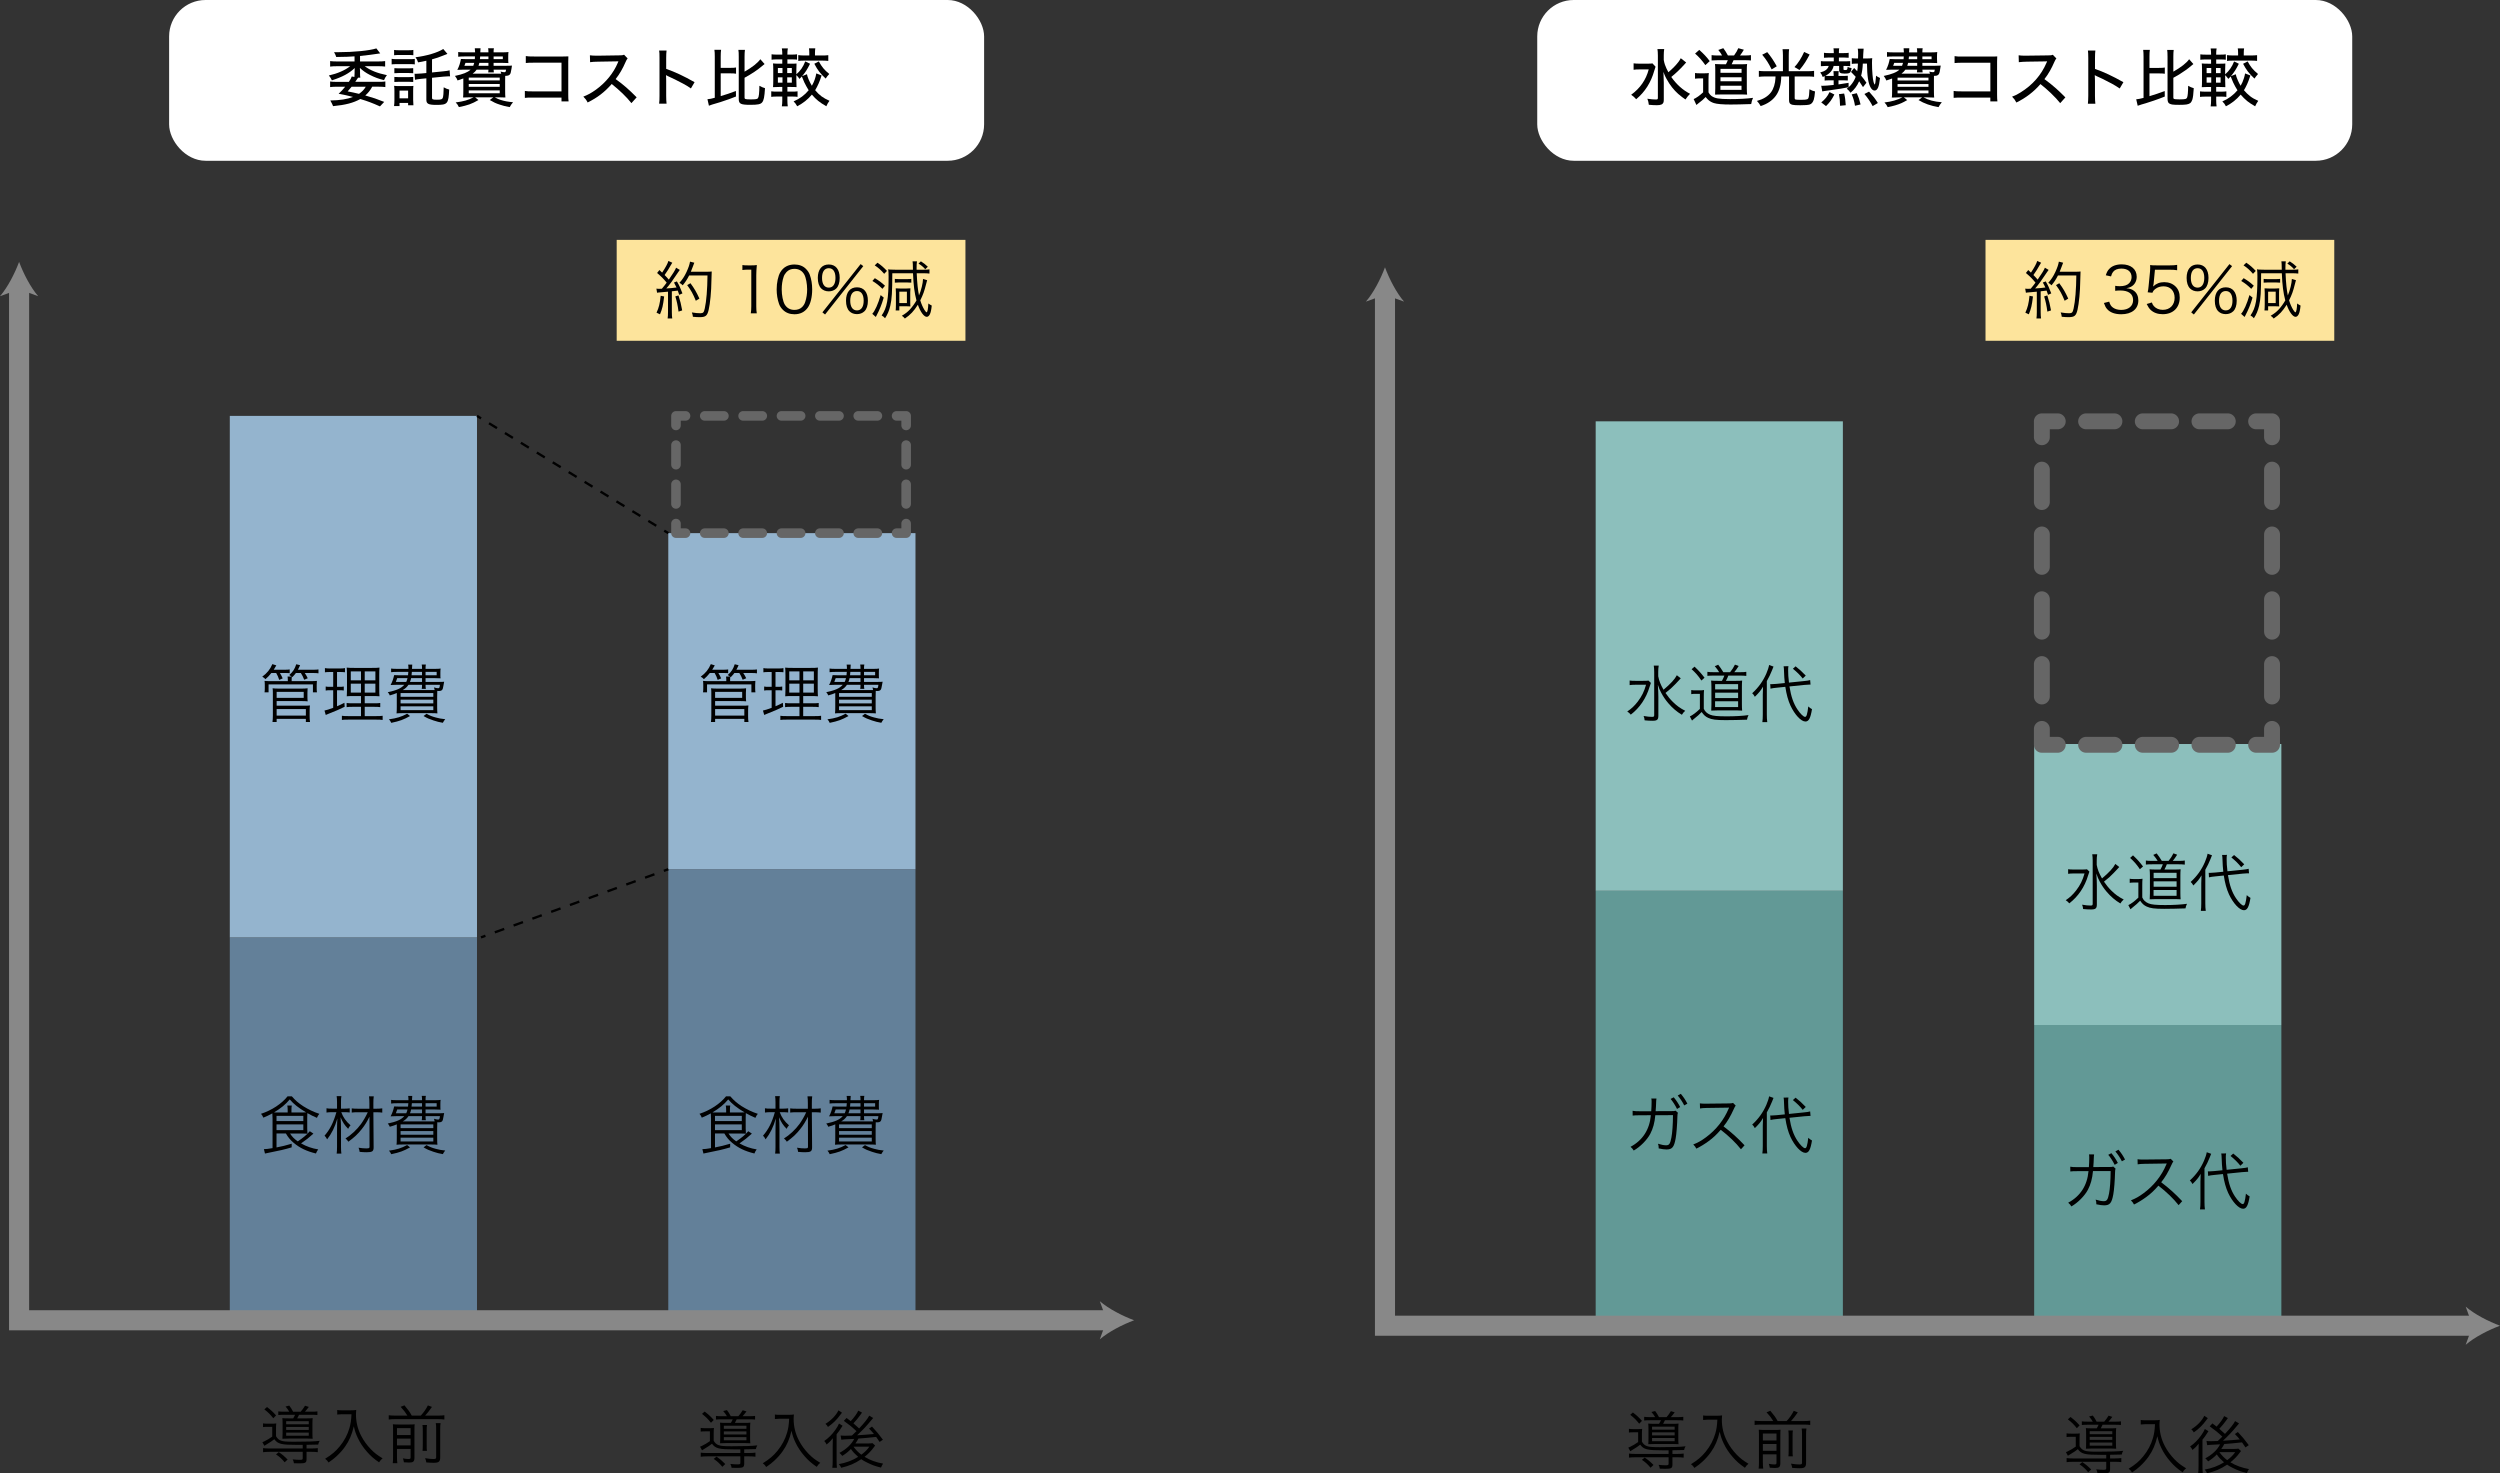 <?xml version="1.0" encoding="UTF-8"?>
<svg id="b" data-name="レイヤー 2" xmlns="http://www.w3.org/2000/svg" width="454.135" height="267.635" viewBox="0 0 454.135 267.635">
  <rect x="0" y="0" width="454.135" height="267.635" fill="#333333" stroke="none"/>
  <g id="c" data-name="レイヤー 1">
    <g>
      <rect x="41.744" y="170.28" width="44.902" height="69.553" fill="#638099"/>
      <rect x="121.398" y="157.901" width="44.902" height="81.932" fill="#638099"/>
      <rect x="121.398" y="96.847" width="44.902" height="61.053" fill="#94b4ce"/>
      <rect x="41.744" y="75.548" width="44.902" height="94.732" fill="#94b4ce"/>
      <g>
        <polyline points="164.605 95.108 164.605 96.847 162.866 96.847" fill="none" stroke="#666" stroke-linecap="round" stroke-linejoin="round" stroke-width="1.739"/>
        <line x1="159.381" y1="96.847" x2="126.275" y2="96.847" fill="none" stroke="#666" stroke-dasharray="3.485 3.485" stroke-linecap="round" stroke-linejoin="round" stroke-width="1.739"/>
        <polyline points="124.533 96.847 122.794 96.847 122.794 95.108" fill="none" stroke="#666" stroke-linecap="round" stroke-linejoin="round" stroke-width="1.739"/>
        <line x1="122.794" y1="91.544" x2="122.794" y2="79.069" fill="none" stroke="#666" stroke-dasharray="3.564 3.564" stroke-linecap="round" stroke-linejoin="round" stroke-width="1.739"/>
        <polyline points="122.794 77.287 122.794 75.548 124.533 75.548" fill="none" stroke="#666" stroke-linecap="round" stroke-linejoin="round" stroke-width="1.739"/>
        <line x1="128.018" y1="75.548" x2="161.123" y2="75.548" fill="none" stroke="#666" stroke-dasharray="3.485 3.485" stroke-linecap="round" stroke-linejoin="round" stroke-width="1.739"/>
        <polyline points="162.866 75.548 164.605 75.548 164.605 77.287" fill="none" stroke="#666" stroke-linecap="round" stroke-linejoin="round" stroke-width="1.739"/>
        <line x1="164.605" y1="80.851" x2="164.605" y2="93.326" fill="none" stroke="#666" stroke-dasharray="3.564 3.564" stroke-linecap="round" stroke-linejoin="round" stroke-width="1.739"/>
      </g>
      <g>
        <path d="M54.987,262.468h-.986c-2.911,0-3.518-.148-4.171-1.031-.447.355-.584.447-1.524,1.02-.068.035-.103.058-.286.173l-.355-.653q.115-.035.218-.092c.012-.012.057-.023.126-.058.504-.24.94-.504,1.444-.859v-1.776h-.825c-.447,0-.607.012-.848.046v-.676c.264.046.458.057.894.057h.642c.39,0,.63-.011.871-.045-.034.263-.046.458-.046,1.031v1.295c.264.446.527.676.951.813.39.138.974.184,2.315.184,2.372,0,3.736-.046,4.664-.161-.149.252-.207.39-.264.677-.413.022-1.341.034-2.12.045v.665h.848c.539,0,.871-.022,1.192-.068v.744c-.333-.046-.676-.068-1.203-.068h-.837v1.295c0,.688-.183.802-1.295.802-.344,0-.642-.011-.997-.022-.046-.298-.092-.447-.229-.699.55.058.94.08,1.318.08.413,0,.504-.046.504-.286v-1.169h-6.005c-.516,0-.848.022-1.192.068v-.744c.321.046.653.068,1.192.068h6.005v-.653ZM48.5,255.593c.733.562,1.032.836,1.65,1.523l-.504.516c-.539-.688-.905-1.043-1.627-1.615l.481-.424ZM51.709,265.631c-.516-.63-.905-.985-1.57-1.433l.504-.412c.653.436,1.054.779,1.604,1.341l-.539.504ZM52.546,256.441c-.184-.321-.39-.619-.676-.939l.676-.172c.252.32.493.699.699,1.111h1.375c.298-.344.527-.653.791-1.089l.688.218c-.275.367-.47.607-.71.871h1.135c.562,0,.871-.012,1.134-.058v.665c-.298-.034-.63-.046-1.134-.046h-2.2c-.126.264-.229.458-.333.653h1.696c.573,0,.859-.012,1.112-.046-.035.286-.046.55-.046.997v1.73c0,.47.011.779.046,1.02-.252-.022-.516-.034-.917-.034h-3.449c-.436,0-.779.012-1.134.034.023-.218.034-.447.034-.939v-1.834c0-.446-.011-.733-.046-.974.252.034.607.046,1.215.046h.756c.138-.229.229-.39.344-.653h-1.868c-.516,0-.848.012-1.181.046v-.665c.298.046.584.058,1.158.058h.836ZM51.984,258.721h4.103v-.55h-4.103v.55ZM51.984,259.753h4.103v-.55h-4.103v.55ZM51.984,260.807h4.103v-.573h-4.103v.573Z"/>
        <path d="M62.129,256.899c-.218,0-.493.023-.871.058v-.825c.229.046.458.058.871.058h1.513c.55,0,.836-.023,1.065-.069-.034.287-.045.505-.045.757,0,1.443.309,2.728.974,3.999.447.859,1.009,1.627,1.719,2.372.676.688,1.111,1.031,2.143,1.662-.309.264-.39.344-.642.733-.997-.699-1.536-1.169-2.223-1.96-.665-.756-1.249-1.627-1.639-2.476-.344-.722-.516-1.226-.722-2.119-.355,1.523-.825,2.612-1.604,3.713-.424.606-.951,1.191-1.547,1.741-.424.39-.722.631-1.444,1.123-.184-.298-.333-.47-.619-.676,1.249-.779,1.902-1.341,2.659-2.258.825-1.009,1.41-2.108,1.765-3.335.218-.779.31-1.352.367-2.498h-1.719Z"/>
        <path d="M74.004,257.151c-.39-.63-.607-.916-1.226-1.593l.688-.274c.802.962.917,1.123,1.329,1.867h1.639c.562-.618.882-1.065,1.295-1.855l.733.274c-.458.676-.859,1.181-1.237,1.581h2.349c.516,0,.836-.022,1.146-.068v.779c-.333-.046-.653-.068-1.146-.068h-7.815c-.481,0-.791.022-1.146.068v-.779q.367.058,1.146.068h2.246ZM72.113,264.577c0,.607.022.929.068,1.215h-.836c.046-.32.057-.664.057-1.237v-4.813c0-.562-.011-.756-.034-1.02.378.034.653.046,1.112.046h1.799c.63,0,.802-.012,1.043-.046-.023.264-.035.562-.035,1.215v4.858c0,.688-.218.883-.962.883-.241,0-.516-.012-.951-.046-.057-.332-.08-.424-.183-.711.412.081.745.115.997.115.333,0,.401-.058.401-.298v-1.536h-2.475v1.375ZM74.588,260.681v-1.261h-2.475v1.261h2.475ZM74.588,262.56v-1.237h-2.475v1.237h2.475ZM77.568,258.859c-.046.275-.058.458-.058,1.077v2.326c0,.871,0,1.02.046,1.295h-.802c.035-.286.046-.481.046-1.283v-2.338c0-.585-.011-.757-.057-1.077h.825ZM80.031,258.515c-.057.298-.068.607-.068,1.237v4.962c0,.803-.241,1.009-1.181,1.009-.39,0-.768-.023-1.341-.069-.045-.286-.091-.47-.217-.768.607.104,1.1.149,1.478.149.447,0,.527-.046.527-.344v-4.962c0-.688-.012-.895-.069-1.215h.871Z"/>
      </g>
      <g>
        <path d="M50.231,205.905v2.532c1.066-.206,1.627-.344,2.762-.676l-.011.664c-1.421.413-2.017.551-4.423,1.031-.126.023-.229.046-.424.092l-.195-.802c.367,0,.791-.046,1.57-.184v-5.363c0-.378-.012-.722-.035-.95-.676.366-.974.504-1.639.778-.149-.354-.218-.458-.424-.698,1.959-.642,3.77-1.834,4.824-3.175h.779c.619.722,1.192,1.215,2.062,1.788.928.584,1.948,1.077,2.934,1.387-.206.252-.309.424-.435.733-.653-.275-1.089-.493-1.742-.859-.023.252-.023.47-.023.836v1.971c0,.459.012.665.035.929-.275-.022-.584-.034-1.066-.034h-2.097c.378.584.768.985,1.409,1.433,1.008-.677,1.57-1.146,2.189-1.846l.653.436c-.768.699-1.34,1.157-2.246,1.776.962.55,2.005.917,3.117,1.089-.195.274-.31.47-.413.745-1.708-.413-2.945-1.009-4.068-1.96-.584-.493-.974-.963-1.387-1.673h-1.708ZM54.734,202.088c.401,0,.562,0,.871-.022-1.41-.837-2.257-1.513-2.968-2.35-.756.905-1.65,1.639-2.865,2.36.298.012.447.012.791.012h1.696v-.39c0-.424-.023-.642-.069-.871h.814c-.046.253-.058.459-.058.871v.39h1.788ZM50.231,203.647h4.87v-.951h-4.87v.951ZM50.231,205.297h4.87v-1.043h-4.87v1.043Z"/>
        <path d="M61.991,202.032c.344.939.871,1.685,1.685,2.383-.183.195-.298.355-.436.642-.642-.664-.974-1.168-1.375-2.108.058.745.08,1.41.08,2.235v3.162c0,.539.023.894.069,1.215h-.859c.046-.298.069-.699.069-1.215v-3.014c0-.63.023-1.581.057-2.154-.447,1.57-1.008,2.693-1.856,3.793-.172-.332-.263-.47-.47-.665.985-1.134,1.616-2.383,2.154-4.273h-.825c-.39,0-.653.022-.974.068v-.779c.286.058.504.068.997.068h.917v-1.191c0-.447-.023-.745-.069-1.077h.859c-.057.31-.069.539-.069,1.065v1.203h.722c.321,0,.584-.022.859-.057v.756c-.264-.034-.55-.057-.859-.057h-.676ZM65.074,202.043c-.527,0-.859.012-1.18.058v-.757c.333.046.63.058,1.169.058h2.04v-.985c0-.504-.023-.883-.068-1.261h.859c-.058.401-.069.733-.069,1.261v.985h.562c.458,0,.745-.022,1.054-.068v.779c-.298-.046-.607-.069-1.054-.069h-.562l.046,6.36c0,.733-.229.905-1.261.905-.401,0-.836-.023-1.283-.069-.035-.286-.08-.48-.195-.756.584.092.962.126,1.387.126.516,0,.607-.046.607-.286l-.011-5.478c-.39.825-.836,1.559-1.398,2.257-.688.871-1.284,1.444-2.43,2.292-.149-.24-.321-.424-.527-.584,1.008-.619,2.085-1.616,2.831-2.647.435-.619.859-1.341,1.214-2.12h-1.73Z"/>
        <path d="M79.584,202.226c.642,0,.825,0,1.1-.034-.057.252-.057.264-.103.55-.092.585-.149.791-.264.929-.115.137-.309.206-.584.206-.08,0-.172,0-.298-.012-.011.286-.023.642-.023,1.055v1.845c0,.584.012.905.046,1.18-.298-.034-.733-.045-1.284-.045h-4.87c-.539,0-.974.011-1.272.045.035-.24.046-.618.046-1.157v-2.544c-.39.172-.63.252-1.272.436-.092-.229-.183-.39-.367-.584,1.627-.344,2.407-.688,3.002-1.341h-1.467c-.436,0-.722.012-1.02.034.321-.619.481-1.065.642-1.799.252.022.516.034,1.043.034h1.479c.034-.252.045-.367.057-.619h-1.994c-.47,0-.802.012-1.134.058v-.665c.287.046.562.058,1.134.058h2.017c0-.355-.012-.481-.057-.779h.745c-.011.104-.023.367-.046.779h1.822v-.126c0-.275-.012-.424-.058-.665h.756c-.046.241-.057.39-.057.677v.114h1.65c.527,0,.837-.012,1.089-.058-.034.229-.046.401-.046.745v.39c0,.378,0,.458.034.642-.332-.022-.653-.034-1.088-.034h-1.639v.688h2.28ZM74.485,208.425c-1.192.665-1.879.917-3.415,1.238-.126-.275-.229-.447-.413-.642,1.41-.195,2.246-.447,3.3-1.021l.527.424ZM72.158,201.539c-.126.378-.172.493-.252.688h1.891c.115-.264.161-.39.229-.688h-1.868ZM72.766,204.93h5.948v-.676h-5.948v.676ZM72.766,206.133h5.948v-.676h-5.948v.676ZM72.766,207.348h5.948v-.688h-5.948v.688ZM78.954,203.705c-.034-.206-.057-.31-.114-.481.321.104.539.148.71.148.264,0,.286-.022.367-.618h-2.613v.103c0,.264.011.436.057.631h-.756c.046-.195.058-.367.058-.619v-.114h-2.464c-.298.436-.596.699-1.043.951h5.798ZM74.68,201.539c-.058.298-.092.412-.207.688h2.189v-.688h-1.982ZM74.817,200.404c-.034.379-.034.39-.057.619h1.902v-.619h-1.845ZM77.476,208.013c.676.366,1.008.492,1.685.676.584.161.962.229,1.719.31-.218.264-.275.355-.436.653-.699-.126-1.042-.206-1.696-.424-.768-.252-1.112-.401-1.811-.803l.539-.412ZM77.304,201.023h2.017v-.619h-2.017v.619Z"/>
      </g>
      <g>
        <path d="M49.291,122.255c-.367.459-.653.757-1.077,1.123-.207-.229-.241-.252-.573-.458.871-.63,1.444-1.341,1.833-2.28l.722.229c-.195.354-.275.48-.47.79h1.925c.47,0,.71-.011.974-.057v.688c-.31-.035-.39-.035-.882-.035h-.894c.229.39.344.607.504.975l-.63.275c-.172-.517-.309-.837-.55-1.25h-.882ZM52.992,122.898c-.229-.161-.287-.195-.447-.275.688-.619.985-1.077,1.272-1.96l.699.172c-.137.321-.217.493-.401.825h2.739c.493,0,.699-.011.997-.057v.71c-.287-.046-.527-.058-.974-.058h-1.513c.229.345.378.607.539.951l-.642.275c-.218-.55-.321-.756-.607-1.227h-.905c-.183.253-.229.31-.642.745-.035-.034-.046-.046-.092-.08-.034.241-.034.298-.034.619v.194h3.426c.527,0,.791-.012,1.157-.046-.023.218-.034.39-.034.723v.596c0,.344.011.538.046.756h-.733v-1.433h-8.056v1.433h-.733c.035-.229.046-.424.046-.745v-.596c0-.31-.011-.516-.046-.733.333.034.596.046,1.123.046h3.105v-.194c0-.275-.011-.39-.046-.642h.756ZM49.497,131.16c.046-.39.069-.699.069-1.157v-4.137c0-.39-.011-.55-.046-.837.355.046.676.058,1.146.058h4.068c.481,0,.791-.012,1.146-.058-.023.218-.034.459-.034.837v.664c0,.401.011.631.046.871-.344-.034-.653-.046-1.146-.046h-4.492v.837h4.996c.493,0,.756-.012,1.055-.046-.046.286-.058.596-.058,1.031v.905c0,.413.012.722.069,1.077h-.756v-.573h-5.306v.573h-.756ZM50.254,126.771h4.916v-1.089h-4.916v1.089ZM50.254,129.991h5.306v-1.191h-5.306v1.191Z"/>
        <path d="M59.929,122.073c-.458,0-.596.011-.905.057v-.768c.275.058.516.069.962.069h1.742c.435,0,.665-.012.939-.069v.757c-.298-.035-.516-.046-.882-.046h-.562v2.692h.458c.332,0,.504-.011.768-.057v.722c-.264-.034-.481-.046-.768-.046h-.458v2.911c.562-.241.756-.333,1.341-.631l.046.722c-1.123.551-1.341.643-2.979,1.295-.264.104-.321.126-.458.195l-.229-.803c.424-.091.791-.206,1.581-.492v-3.197h-.607c-.31,0-.504.012-.756.058v-.733c.252.046.424.057.768.057h.596v-2.692h-.596ZM64.409,126.439c-.722,0-1.1.011-1.421.045.023-.194.023-.309.023-.412q.012-.298.023-.905v-2.44c0-.723-.023-1.101-.057-1.456.344.046.699.058,1.478.058h3.014c.802,0,1.146-.012,1.467-.058-.034.321-.045.769-.045,1.444v2.303c0,.745.011,1.169.045,1.467-.412-.034-.722-.045-1.375-.045h-1.306v1.317h1.696c.562,0,.813-.012,1.123-.058v.757c-.321-.046-.596-.058-1.123-.058h-1.696v1.685h2.131c.55,0,.813-.012,1.123-.058v.757c-.333-.046-.596-.058-1.146-.058h-5.123c-.55,0-.813.012-1.134.058v-.757c.298.046.539.058,1.089.058h2.383v-1.685h-1.513c-.55,0-.802.012-1.1.058v-.757c.287.046.527.058,1.1.058h1.513v-1.317h-1.169ZM63.721,121.958v1.628h1.856v-1.628h-1.856ZM63.721,124.193v1.615h1.856v-1.615h-1.856ZM66.254,123.586h1.937v-1.628h-1.937v1.628ZM66.254,125.808h1.937v-1.615h-1.937v1.615Z"/>
        <path d="M79.584,123.872c.642,0,.825,0,1.1-.034-.057.252-.057.264-.103.55-.092.585-.149.791-.264.929-.115.137-.309.206-.584.206-.08,0-.172,0-.298-.012-.011.286-.023.642-.023,1.055v1.845c0,.584.012.905.046,1.18-.298-.034-.733-.045-1.284-.045h-4.87c-.539,0-.974.011-1.272.045.035-.24.046-.618.046-1.157v-2.544c-.39.172-.63.252-1.272.436-.092-.229-.183-.39-.367-.584,1.627-.344,2.407-.688,3.002-1.341h-1.467c-.436,0-.722.012-1.02.034.321-.619.481-1.065.642-1.799.252.022.516.034,1.043.034h1.479c.034-.252.045-.367.057-.619h-1.994c-.47,0-.802.012-1.134.058v-.665c.287.046.562.058,1.134.058h2.017c0-.355-.012-.481-.057-.779h.745c-.011.104-.023.367-.046.779h1.822v-.126c0-.275-.012-.424-.058-.665h.756c-.046.241-.057.39-.057.677v.114h1.65c.527,0,.837-.012,1.089-.058-.034.229-.046.401-.046.745v.39c0,.378,0,.458.034.642-.332-.022-.653-.034-1.088-.034h-1.639v.688h2.28ZM74.485,130.071c-1.192.665-1.879.917-3.415,1.238-.126-.275-.229-.447-.413-.642,1.41-.195,2.246-.447,3.3-1.021l.527.424ZM72.158,123.184c-.126.378-.172.493-.252.688h1.891c.115-.264.161-.39.229-.688h-1.868ZM72.766,126.576h5.948v-.676h-5.948v.676ZM72.766,127.779h5.948v-.676h-5.948v.676ZM72.766,128.994h5.948v-.688h-5.948v.688ZM78.954,125.35c-.034-.206-.057-.31-.114-.481.321.104.539.148.71.148.264,0,.286-.022.367-.618h-2.613v.103c0,.264.011.436.057.631h-.756c.046-.195.058-.367.058-.619v-.114h-2.464c-.298.436-.596.699-1.043.951h5.798ZM74.68,123.184c-.058.298-.092.412-.207.688h2.189v-.688h-1.982ZM74.817,122.049c-.034.379-.034.39-.057.619h1.902v-.619h-1.845ZM77.476,129.659c.676.366,1.008.492,1.685.676.584.161.962.229,1.719.31-.218.264-.275.355-.436.653-.699-.126-1.042-.206-1.696-.424-.768-.252-1.112-.401-1.811-.803l.539-.412ZM77.304,122.669h2.017v-.619h-2.017v.619Z"/>
      </g>
      <g>
        <path d="M129.88,205.905v2.532c1.066-.206,1.627-.344,2.762-.676l-.011.664c-1.421.413-2.017.551-4.423,1.031-.126.023-.229.046-.424.092l-.195-.802c.367,0,.791-.046,1.57-.184v-5.363c0-.378-.012-.722-.035-.95-.676.366-.974.504-1.639.778-.149-.354-.218-.458-.424-.698,1.959-.642,3.77-1.834,4.824-3.175h.779c.619.722,1.192,1.215,2.062,1.788.928.584,1.948,1.077,2.934,1.387-.206.252-.309.424-.435.733-.653-.275-1.089-.493-1.742-.859-.023.252-.023.47-.023.836v1.971c0,.459.012.665.035.929-.275-.022-.584-.034-1.066-.034h-2.097c.378.584.768.985,1.409,1.433,1.008-.677,1.57-1.146,2.189-1.846l.653.436c-.768.699-1.34,1.157-2.246,1.776.962.55,2.005.917,3.117,1.089-.195.274-.31.47-.413.745-1.708-.413-2.945-1.009-4.068-1.96-.584-.493-.974-.963-1.387-1.673h-1.708ZM134.384,202.088c.401,0,.562,0,.871-.022-1.41-.837-2.257-1.513-2.968-2.35-.756.905-1.65,1.639-2.865,2.36.298.012.447.012.791.012h1.696v-.39c0-.424-.023-.642-.069-.871h.814c-.046.253-.058.459-.058.871v.39h1.788ZM129.88,203.647h4.87v-.951h-4.87v.951ZM129.88,205.297h4.87v-1.043h-4.87v1.043Z"/>
        <path d="M141.64,202.032c.344.939.871,1.685,1.685,2.383-.183.195-.298.355-.436.642-.642-.664-.974-1.168-1.375-2.108.058.745.08,1.41.08,2.235v3.162c0,.539.023.894.069,1.215h-.859c.046-.298.069-.699.069-1.215v-3.014c0-.63.023-1.581.057-2.154-.447,1.57-1.008,2.693-1.856,3.793-.172-.332-.263-.47-.47-.665.985-1.134,1.616-2.383,2.154-4.273h-.825c-.39,0-.653.022-.974.068v-.779c.286.058.504.068.997.068h.917v-1.191c0-.447-.023-.745-.069-1.077h.859c-.057.31-.069.539-.069,1.065v1.203h.722c.321,0,.584-.022.859-.057v.756c-.264-.034-.55-.057-.859-.057h-.676ZM144.723,202.043c-.527,0-.859.012-1.18.058v-.757c.333.046.63.058,1.169.058h2.04v-.985c0-.504-.023-.883-.068-1.261h.859c-.058.401-.069.733-.069,1.261v.985h.562c.458,0,.745-.022,1.054-.068v.779c-.298-.046-.607-.069-1.054-.069h-.562l.046,6.36c0,.733-.229.905-1.261.905-.401,0-.836-.023-1.283-.069-.035-.286-.08-.48-.195-.756.584.092.962.126,1.387.126.516,0,.607-.046.607-.286l-.011-5.478c-.39.825-.836,1.559-1.398,2.257-.688.871-1.284,1.444-2.43,2.292-.149-.24-.321-.424-.527-.584,1.008-.619,2.085-1.616,2.831-2.647.435-.619.859-1.341,1.214-2.12h-1.73Z"/>
        <path d="M159.234,202.226c.642,0,.825,0,1.1-.034-.057.252-.057.264-.103.55-.092.585-.149.791-.264.929-.115.137-.309.206-.584.206-.08,0-.172,0-.298-.012-.011.286-.023.642-.023,1.055v1.845c0,.584.012.905.046,1.18-.298-.034-.733-.045-1.284-.045h-4.87c-.539,0-.974.011-1.272.045.035-.24.046-.618.046-1.157v-2.544c-.39.172-.63.252-1.272.436-.092-.229-.183-.39-.367-.584,1.627-.344,2.407-.688,3.002-1.341h-1.467c-.436,0-.722.012-1.02.034.321-.619.481-1.065.642-1.799.252.022.516.034,1.043.034h1.479c.034-.252.045-.367.057-.619h-1.994c-.47,0-.802.012-1.134.058v-.665c.287.046.562.058,1.134.058h2.017c0-.355-.012-.481-.057-.779h.745c-.011.104-.023.367-.046.779h1.822v-.126c0-.275-.012-.424-.058-.665h.756c-.046.241-.057.39-.057.677v.114h1.65c.527,0,.837-.012,1.089-.058-.034.229-.046.401-.046.745v.39c0,.378,0,.458.034.642-.332-.022-.653-.034-1.088-.034h-1.639v.688h2.28ZM154.135,208.425c-1.192.665-1.879.917-3.415,1.238-.126-.275-.229-.447-.413-.642,1.41-.195,2.246-.447,3.3-1.021l.527.424ZM151.808,201.539c-.126.378-.172.493-.252.688h1.891c.115-.264.161-.39.229-.688h-1.868ZM152.415,204.93h5.948v-.676h-5.948v.676ZM152.415,206.133h5.948v-.676h-5.948v.676ZM152.415,207.348h5.948v-.688h-5.948v.688ZM158.603,203.705c-.034-.206-.057-.31-.114-.481.321.104.539.148.71.148.264,0,.286-.022.367-.618h-2.613v.103c0,.264.011.436.057.631h-.756c.046-.195.058-.367.058-.619v-.114h-2.464c-.298.436-.596.699-1.043.951h5.798ZM154.329,201.539c-.058.298-.092.412-.207.688h2.189v-.688h-1.982ZM154.467,200.404c-.034.379-.034.39-.057.619h1.902v-.619h-1.845ZM157.125,208.013c.676.366,1.008.492,1.685.676.584.161.962.229,1.719.31-.218.264-.275.355-.436.653-.699-.126-1.042-.206-1.696-.424-.768-.252-1.112-.401-1.811-.803l.539-.412ZM156.953,201.023h2.017v-.619h-2.017v.619Z"/>
      </g>
      <g>
        <path d="M128.941,122.255c-.367.459-.653.757-1.077,1.123-.207-.229-.241-.252-.573-.458.871-.63,1.444-1.341,1.833-2.28l.722.229c-.195.354-.275.48-.47.79h1.925c.47,0,.71-.011.974-.057v.688c-.31-.035-.39-.035-.882-.035h-.894c.229.39.344.607.504.975l-.63.275c-.172-.517-.309-.837-.55-1.25h-.882ZM132.642,122.898c-.229-.161-.287-.195-.447-.275.688-.619.985-1.077,1.272-1.96l.699.172c-.137.321-.217.493-.401.825h2.739c.493,0,.699-.011.997-.057v.71c-.287-.046-.527-.058-.974-.058h-1.513c.229.345.378.607.539.951l-.642.275c-.218-.55-.321-.756-.607-1.227h-.905c-.183.253-.229.31-.642.745-.035-.034-.046-.046-.092-.08-.034.241-.034.298-.034.619v.194h3.426c.527,0,.791-.012,1.157-.046-.023.218-.034.39-.034.723v.596c0,.344.011.538.046.756h-.733v-1.433h-8.056v1.433h-.733c.035-.229.046-.424.046-.745v-.596c0-.31-.011-.516-.046-.733.333.034.596.046,1.123.046h3.105v-.194c0-.275-.011-.39-.046-.642h.756ZM129.147,131.16c.046-.39.069-.699.069-1.157v-4.137c0-.39-.011-.55-.046-.837.355.046.676.058,1.146.058h4.068c.481,0,.791-.012,1.146-.058-.023.218-.034.459-.034.837v.664c0,.401.011.631.046.871-.344-.034-.653-.046-1.146-.046h-4.492v.837h4.996c.493,0,.756-.012,1.055-.046-.046.286-.058.596-.058,1.031v.905c0,.413.012.722.069,1.077h-.756v-.573h-5.306v.573h-.756ZM129.903,126.771h4.916v-1.089h-4.916v1.089ZM129.903,129.991h5.306v-1.191h-5.306v1.191Z"/>
        <path d="M139.578,122.073c-.458,0-.596.011-.905.057v-.768c.275.058.516.069.962.069h1.742c.435,0,.665-.012.939-.069v.757c-.298-.035-.516-.046-.882-.046h-.562v2.692h.458c.332,0,.504-.011.768-.057v.722c-.264-.034-.481-.046-.768-.046h-.458v2.911c.562-.241.756-.333,1.341-.631l.046.722c-1.123.551-1.341.643-2.979,1.295-.264.104-.321.126-.458.195l-.229-.803c.424-.091.791-.206,1.581-.492v-3.197h-.607c-.31,0-.504.012-.756.058v-.733c.252.046.424.057.768.057h.596v-2.692h-.596ZM144.058,126.439c-.722,0-1.1.011-1.421.045.023-.194.023-.309.023-.412q.012-.298.023-.905v-2.44c0-.723-.023-1.101-.057-1.456.344.046.699.058,1.478.058h3.014c.802,0,1.146-.012,1.467-.058-.034.321-.045.769-.045,1.444v2.303c0,.745.011,1.169.045,1.467-.412-.034-.722-.045-1.375-.045h-1.306v1.317h1.696c.562,0,.813-.012,1.123-.058v.757c-.321-.046-.596-.058-1.123-.058h-1.696v1.685h2.131c.55,0,.813-.012,1.123-.058v.757c-.333-.046-.596-.058-1.146-.058h-5.123c-.55,0-.813.012-1.134.058v-.757c.298.046.539.058,1.089.058h2.383v-1.685h-1.513c-.55,0-.802.012-1.1.058v-.757c.287.046.527.058,1.1.058h1.513v-1.317h-1.169ZM143.371,121.958v1.628h1.856v-1.628h-1.856ZM143.371,124.193v1.615h1.856v-1.615h-1.856ZM145.904,123.586h1.937v-1.628h-1.937v1.628ZM145.904,125.808h1.937v-1.615h-1.937v1.615Z"/>
        <path d="M159.234,123.872c.642,0,.825,0,1.1-.034-.057.252-.057.264-.103.55-.092.585-.149.791-.264.929-.115.137-.309.206-.584.206-.08,0-.172,0-.298-.012-.011.286-.023.642-.023,1.055v1.845c0,.584.012.905.046,1.18-.298-.034-.733-.045-1.284-.045h-4.87c-.539,0-.974.011-1.272.045.035-.24.046-.618.046-1.157v-2.544c-.39.172-.63.252-1.272.436-.092-.229-.183-.39-.367-.584,1.627-.344,2.407-.688,3.002-1.341h-1.467c-.436,0-.722.012-1.02.034.321-.619.481-1.065.642-1.799.252.022.516.034,1.043.034h1.479c.034-.252.045-.367.057-.619h-1.994c-.47,0-.802.012-1.134.058v-.665c.287.046.562.058,1.134.058h2.017c0-.355-.012-.481-.057-.779h.745c-.011.104-.023.367-.046.779h1.822v-.126c0-.275-.012-.424-.058-.665h.756c-.046.241-.057.39-.057.677v.114h1.65c.527,0,.837-.012,1.089-.058-.034.229-.046.401-.046.745v.39c0,.378,0,.458.034.642-.332-.022-.653-.034-1.088-.034h-1.639v.688h2.28ZM154.135,130.071c-1.192.665-1.879.917-3.415,1.238-.126-.275-.229-.447-.413-.642,1.41-.195,2.246-.447,3.3-1.021l.527.424ZM151.808,123.184c-.126.378-.172.493-.252.688h1.891c.115-.264.161-.39.229-.688h-1.868ZM152.415,126.576h5.948v-.676h-5.948v.676ZM152.415,127.779h5.948v-.676h-5.948v.676ZM152.415,128.994h5.948v-.688h-5.948v.688ZM158.603,125.35c-.034-.206-.057-.31-.114-.481.321.104.539.148.71.148.264,0,.286-.022.367-.618h-2.613v.103c0,.264.011.436.057.631h-.756c.046-.195.058-.367.058-.619v-.114h-2.464c-.298.436-.596.699-1.043.951h5.798ZM154.329,123.184c-.058.298-.092.412-.207.688h2.189v-.688h-1.982ZM154.467,122.049c-.034.379-.034.39-.057.619h1.902v-.619h-1.845ZM157.125,129.659c.676.366,1.008.492,1.685.676.584.161.962.229,1.719.31-.218.264-.275.355-.436.653-.699-.126-1.042-.206-1.696-.424-.768-.252-1.112-.401-1.811-.803l.539-.412ZM156.953,122.669h2.017v-.619h-2.017v.619Z"/>
      </g>
      <g>
        <path d="M134.491,263.289h-.986c-2.911,0-3.518-.149-4.171-1.031-.447.354-.584.446-1.524,1.02-.068.034-.103.058-.286.172l-.355-.653q.115-.034.218-.092c.012-.011.057-.022.126-.057.504-.241.94-.505,1.444-.859v-1.776h-.825c-.447,0-.607.011-.848.046v-.677c.264.046.458.058.894.058h.642c.39,0,.63-.012.871-.046-.034.264-.046.458-.046,1.031v1.295c.264.447.527.676.951.813.39.138.974.184,2.315.184,2.372,0,3.736-.046,4.664-.16-.149.252-.207.39-.264.676-.413.023-1.341.034-2.12.046v.665h.848c.539,0,.871-.023,1.192-.069v.745c-.333-.046-.676-.068-1.203-.068h-.837v1.294c0,.688-.183.803-1.295.803-.344,0-.642-.012-.997-.023-.046-.298-.092-.446-.229-.698.55.057.94.08,1.318.08.413,0,.504-.046.504-.287v-1.168h-6.005c-.516,0-.848.022-1.192.068v-.745c.321.046.653.069,1.192.069h6.005v-.653ZM128.004,256.413c.733.562,1.032.837,1.65,1.524l-.504.516c-.539-.688-.905-1.043-1.627-1.616l.481-.424ZM131.213,266.451c-.516-.63-.905-.985-1.57-1.432l.504-.413c.653.436,1.054.779,1.604,1.341l-.539.504ZM132.05,257.26c-.184-.32-.39-.618-.676-.939l.676-.172c.252.321.493.699.699,1.111h1.375c.298-.344.527-.652.791-1.088l.688.218c-.275.366-.47.607-.71.87h1.135c.562,0,.871-.011,1.134-.057v.664c-.298-.034-.63-.046-1.134-.046h-2.2c-.126.264-.229.459-.333.653h1.696c.573,0,.859-.011,1.112-.046-.035.287-.046.551-.046.997v1.73c0,.47.011.779.046,1.02-.252-.022-.516-.034-.917-.034h-3.449c-.436,0-.779.012-1.134.034.023-.217.034-.446.034-.939v-1.833c0-.447-.011-.733-.046-.975.252.035.607.046,1.215.046h.756c.138-.229.229-.39.344-.653h-1.868c-.516,0-.848.012-1.181.046v-.664c.298.046.584.057,1.158.057h.836ZM131.488,259.542h4.103v-.551h-4.103v.551ZM131.488,260.573h4.103v-.551h-4.103v.551ZM131.488,261.627h4.103v-.572h-4.103v.572Z"/>
        <path d="M141.633,257.719c-.218,0-.493.022-.871.057v-.824c.229.046.458.057.871.057h1.513c.55,0,.836-.022,1.065-.068-.034.286-.045.504-.045.756,0,1.444.309,2.728.974,4,.447.859,1.009,1.627,1.719,2.372.676.688,1.111,1.031,2.143,1.661-.309.264-.39.344-.642.733-.997-.699-1.536-1.169-2.223-1.959-.665-.757-1.249-1.628-1.639-2.476-.344-.722-.516-1.227-.722-2.12-.355,1.524-.825,2.613-1.604,3.713-.424.607-.951,1.191-1.547,1.742-.424.39-.722.63-1.444,1.123-.184-.298-.333-.47-.619-.677,1.249-.779,1.902-1.341,2.659-2.257.825-1.009,1.41-2.109,1.765-3.335.218-.779.31-1.353.367-2.498h-1.719Z"/>
        <path d="M151.262,262.796c.011-.39.011-.653.011-.813q0-.08.012-.722c-.344.446-.607.722-1.134,1.134-.138-.286-.195-.39-.424-.63.802-.562,1.433-1.191,2.005-2.005.344-.481.55-.837.676-1.169l.653.4c-.126.161-.184.252-.333.505-.149.264-.436.653-.756,1.042v4.733c0,.596.023,1.02.057,1.363h-.836c.046-.32.069-.733.069-1.329v-2.51ZM152.946,256.619q-.092.115-.264.344c-.642.905-1.387,1.628-2.28,2.246-.149-.264-.252-.39-.458-.562,1.077-.653,1.959-1.581,2.361-2.452l.642.424ZM156.59,256.596c-.092.126-.126.16-.287.412-.367.516-.802,1.055-1.272,1.547.47.401.642.562,1.031.929.997-1.065,1.582-1.811,1.833-2.326l.722.424c-.115.126-.184.206-.458.539-.756.928-1.444,1.649-2.464,2.601q1.593-.092,3.06-.229c-.287-.355-.458-.539-.894-.986l.539-.366c.779.825,1.226,1.363,1.982,2.384l-.596.412c-.31-.458-.401-.596-.63-.917q-1.959.218-3.22.298c-.218.413-.286.516-.55.895h2.177c.413,0,.756-.023.939-.058l.47.436q-.103.114-.263.344c-.39.562-1.032,1.215-1.662,1.707.985.597,2.154,1.021,3.369,1.227-.184.286-.184.298-.378.722-1.077-.264-1.616-.458-2.578-.939-.47-.229-.71-.378-1.009-.584-1.214.802-2.154,1.203-3.644,1.558-.126-.286-.183-.366-.436-.664,1.353-.241,2.407-.642,3.518-1.318-.607-.538-.939-.882-1.318-1.432-.447.47-.917.848-1.57,1.26-.137-.194-.298-.366-.516-.55,1.272-.688,2.154-1.513,2.693-2.544-.08,0-.676.034-1.799.092-.333.022-.355.022-.55.058l-.126-.769c.207.035.47.046.825.046q.206,0,1.226-.034.619-.584.825-.791c-.791-.756-1.226-1.111-2.292-1.879l.493-.527c.436.333.573.447.756.585.642-.687,1.215-1.49,1.364-1.914l.688.355ZM155.043,262.796c.447.607.836,1.009,1.421,1.455.642-.47,1.065-.894,1.455-1.455h-2.876Z"/>
      </g>
      <rect x="112.024" y="43.574" width="63.352" height="18.33" fill="#fde49c"/>
      <g>
        <path d="M119.237,52.433c.172.023.252.034.413.034.058,0,.401-.011.584-.022.424-.504.539-.653.871-1.101-.584-.71-.882-1.02-1.742-1.753l.424-.538c.252.24.31.286.493.47.63-.951,1.02-1.674,1.135-2.12l.71.32c-.081.115-.138.207-.264.436-.333.607-.665,1.135-1.135,1.8.344.344.527.55.768.836.779-1.123,1.169-1.753,1.318-2.166l.676.401c-.103.138-.172.241-.332.47-.917,1.387-1.524,2.234-2.12,2.899.859-.058,1.066-.068,1.856-.172-.172-.378-.229-.493-.458-.905l.527-.206c.39.653.699,1.329,1.008,2.177l-.584.264c-.114-.366-.149-.47-.264-.768-.126.022-.229.034-.286.034-.092.012-.355.046-.791.092v3.771c0,.492.023.825.069,1.169h-.836c.046-.333.069-.699.069-1.181v-3.69q-.848.081-1.284.115c-.458.034-.47.034-.699.08l-.126-.745ZM120.647,53.854c-.206,1.685-.332,2.212-.756,3.243l-.63-.298c.424-.905.619-1.685.756-3.071l.63.126ZM123.248,53.66c.332,1.031.481,1.65.676,2.728l-.665.218c-.149-1.135-.31-1.88-.584-2.762l.573-.184ZM125.185,50.039c-.344.688-.71,1.237-1.169,1.787-.184-.194-.355-.32-.596-.446.516-.562.928-1.192,1.283-1.96.378-.825.55-1.341.642-1.891l.779.194q-.092.218-.298.791c-.092.252-.183.481-.333.848h2.865c.458,0,.688-.011.928-.046q-.035.333-.058,1.766c-.011,1.799-.229,4.057-.493,5.19-.264,1.101-.55,1.341-1.65,1.341-.333,0-.756-.022-1.215-.068-.035-.31-.08-.493-.195-.791.63.104,1.066.149,1.524.149.539,0,.665-.138.825-.871.298-1.307.47-3.529.493-5.993h-3.334ZM126.399,54.633c-.527-1.283-.825-1.822-1.57-2.842l.596-.344c.745,1.02,1.077,1.604,1.627,2.796l-.653.39Z"/>
        <path d="M134.86,48.148c.298.045.516.057.951.057h.722c.39,0,.573-.012.951-.057-.069.698-.103,1.283-.103,1.901v5.569c0,.539.023.871.091,1.295h-1.088c.069-.4.092-.768.092-1.295v-6.635h-.619c-.367,0-.665.023-.997.069v-.905Z"/>
        <path d="M142.208,56.272c-.31-.31-.55-.664-.688-1.054-.287-.803-.436-1.708-.436-2.647,0-1.215.264-2.452.665-3.117.55-.928,1.433-1.409,2.567-1.409.848,0,1.582.275,2.097.813.321.321.55.676.688,1.055.287.79.436,1.707.436,2.658,0,1.387-.298,2.612-.802,3.312-.573.803-1.375,1.203-2.429,1.203-.848,0-1.559-.274-2.097-.813ZM142.872,49.42c-.241.264-.424.55-.516.837-.241.698-.355,1.478-.355,2.314,0,1.065.229,2.188.539,2.728.401.664.997.997,1.776.997.573,0,1.066-.184,1.41-.539.252-.264.436-.562.539-.894.241-.711.355-1.467.355-2.314,0-.997-.217-2.132-.516-2.671-.378-.688-.997-1.042-1.799-1.042-.596,0-1.066.194-1.433.584Z"/>
        <path d="M149.188,52.411c-.412-.401-.63-1.077-.63-1.926,0-1.535.733-2.44,1.994-2.44,1.249,0,1.982.894,1.982,2.44,0,.849-.218,1.524-.63,1.926-.344.332-.814.516-1.353.516-.55,0-1.02-.184-1.364-.516ZM149.326,50.485c0,1.123.447,1.765,1.226,1.765.768,0,1.215-.642,1.215-1.765,0-1.134-.436-1.765-1.215-1.765-.791,0-1.226.642-1.226,1.765ZM156.339,47.976l.481.366-6.944,8.789-.481-.39,6.944-8.766ZM154.311,56.547c-.413-.401-.63-1.077-.63-1.914,0-1.547.733-2.44,1.994-2.44s1.982.894,1.982,2.44c0,.849-.218,1.513-.63,1.914-.344.332-.813.516-1.352.516-.55,0-1.02-.172-1.364-.516ZM154.449,54.633c0,1.111.447,1.754,1.226,1.754.768,0,1.214-.643,1.214-1.754,0-1.134-.435-1.765-1.214-1.765-.791,0-1.226.631-1.226,1.765Z"/>
        <path d="M160.535,54.06c-.413,1.376-.71,2.109-1.329,3.301-.069.126-.069.138-.115.218l-.642-.573c.458-.446,1.088-1.845,1.524-3.403l.562.458ZM158.92,50.531c.756.459,1.215.791,1.845,1.375l-.47.562c-.688-.676-1.088-.985-1.822-1.432l.447-.505ZM159.401,47.723c.699.481,1.088.825,1.719,1.49l-.504.527c-.596-.688-1.042-1.089-1.719-1.536l.504-.481ZM168.42,50.898c-.035.068-.092.32-.195.722-.333,1.329-.539,1.891-1.054,2.945.218.699.458,1.249.756,1.73.16.252.321.436.389.436.161,0,.287-.643.321-1.604.218.172.344.24.619.378-.08.802-.184,1.272-.344,1.593-.149.298-.355.458-.562.458-.504,0-1.146-.87-1.616-2.2-.733,1.158-1.341,1.822-2.361,2.51-.195-.24-.275-.32-.55-.504.688-.412,1.077-.722,1.49-1.169.39-.424.825-1.02,1.168-1.615-.367-1.376-.539-2.717-.63-4.939h-3.759c-.012,3.415-.08,4.676-.367,5.913-.206.883-.516,1.604-.951,2.258-.218-.253-.344-.344-.619-.505.985-1.409,1.26-2.934,1.26-7.059,0-.585-.023-.951-.069-1.341.207.058.264.068.493.068q.607.023.871.023h3.128c-.011-1.065-.023-1.215-.069-1.524h.802c-.057.424-.069.711-.069,1.227v.298h1.1c.688,0,.917-.012,1.238-.069v.769c-.39-.046-.562-.058-1.238-.058h-1.077c.081,1.879.207,3.014.413,4.034.401-.94.722-2.258.733-3.003l.745.229ZM162.553,50.657c.183.035.424.046.756.046h1.455c.355,0,.607-.011.779-.046v.688c-.115-.011-.458-.034-.756-.034h-1.49c-.332,0-.596.012-.745.034v-.688ZM162.701,56.398c.023-.206.046-.618.046-1.169v-2.028c-.012-.435-.023-.71-.035-.824.149.022.413.034.836.034h1.055c.309,0,.573-.012.779-.034-.022.126-.034.39-.034.733v1.775c0,.459.012.607.034.779-.286-.022-.481-.034-.825-.034h-1.192v.768h-.665ZM163.366,55.057h1.375v-2.074h-1.375v2.074ZM168.076,48.904c-.424-.47-.722-.711-1.227-1.02l.436-.413c.562.367.802.55,1.261.985l-.47.447Z"/>
      </g>
      <rect x="360.676" y="43.574" width="63.352" height="18.33" fill="#fde49c"/>
      <g>
        <path d="M367.888,52.433c.172.023.252.034.413.034.057,0,.4-.011.584-.022.424-.504.539-.653.871-1.101-.584-.71-.883-1.02-1.742-1.753l.424-.538c.253.24.31.286.493.47.63-.951,1.02-1.674,1.135-2.12l.71.32c-.08.115-.137.207-.264.436-.332.607-.664,1.135-1.134,1.8.344.344.526.55.768.836.779-1.123,1.169-1.753,1.317-2.166l.677.401c-.104.138-.172.241-.333.47-.916,1.387-1.523,2.234-2.119,2.899.859-.058,1.065-.068,1.856-.172-.173-.378-.229-.493-.459-.905l.527-.206c.39.653.699,1.329,1.009,2.177l-.585.264c-.114-.366-.148-.47-.264-.768-.126.022-.229.034-.286.034-.092.012-.355.046-.791.092v3.771c0,.492.023.825.069,1.169h-.837c.046-.333.068-.699.068-1.181v-3.69q-.848.081-1.283.115c-.458.034-.47.034-.699.08l-.126-.745ZM369.299,53.854c-.207,1.685-.333,2.212-.757,3.243l-.63-.298c.424-.905.618-1.685.756-3.071l.631.126ZM371.899,53.66c.333,1.031.481,1.65.677,2.728l-.665.218c-.149-1.135-.31-1.88-.584-2.762l.572-.184ZM373.836,50.039c-.344.688-.71,1.237-1.169,1.787-.183-.194-.354-.32-.596-.446.516-.562.929-1.192,1.284-1.96.378-.825.55-1.341.642-1.891l.779.194q-.092.218-.298.791c-.092.252-.184.481-.333.848h2.865c.458,0,.688-.011.928-.046q-.034.333-.057,1.766c-.012,1.799-.229,4.057-.493,5.19-.264,1.101-.55,1.341-1.65,1.341-.332,0-.756-.022-1.215-.068-.034-.31-.08-.493-.194-.791.63.104,1.065.149,1.524.149.538,0,.664-.138.825-.871.298-1.307.47-3.529.492-5.993h-3.335ZM375.051,54.633c-.527-1.283-.825-1.822-1.569-2.842l.596-.344c.745,1.02,1.077,1.604,1.627,2.796l-.653.39Z"/>
        <path d="M383.144,54.794c.183.597.344.837.699,1.089.39.275.894.413,1.478.413,1.329,0,2.166-.688,2.166-1.776,0-1.135-.813-1.753-2.338-1.753-.32,0-.607.022-.916.057v-.905c.263.046.538.069.848.069.756,0,1.317-.172,1.673-.527.286-.275.458-.699.458-1.111,0-.986-.688-1.559-1.845-1.559-.699,0-1.203.194-1.523.607-.161.206-.241.39-.367.813l-.951-.206c.195-.585.332-.849.619-1.146.504-.55,1.283-.837,2.28-.837,1.661,0,2.716.871,2.716,2.246,0,.699-.298,1.318-.802,1.674-.299.218-.551.309-1.078.412.665.068,1.021.195,1.41.493.504.39.768.997.768,1.73,0,1.547-1.191,2.509-3.105,2.509-1.157,0-2.017-.32-2.566-.939-.241-.274-.379-.527-.585-1.111l.963-.241Z"/>
        <path d="M391.213,51.528q-.022.206-.092.516c.551-.527,1.215-.79,2.006-.79.837,0,1.547.274,2.062.779.516.492.768,1.168.768,2.017,0,1.845-1.203,3.025-3.094,3.025-.894,0-1.639-.264-2.188-.779-.287-.287-.447-.527-.723-1.077l.94-.275c.114.321.194.47.366.665.39.436.963.676,1.627.676,1.284,0,2.144-.871,2.144-2.188,0-1.261-.791-2.086-2.006-2.086-.584,0-1.088.16-1.501.481-.275.218-.401.378-.527.688l-.859-.08c.092-.447.126-.688.172-1.181l.252-2.59c.023-.332.035-.47.035-.688,0-.16,0-.206-.023-.492.355.045.539.057,1.215.057h2.36c.619,0,.883-.022,1.341-.092v.975c-.436-.069-.802-.092-1.341-.092h-2.692l-.241,2.532Z"/>
        <path d="M397.838,52.411c-.412-.401-.63-1.077-.63-1.926,0-1.535.733-2.44,1.994-2.44,1.249,0,1.982.894,1.982,2.44,0,.849-.218,1.524-.631,1.926-.344.332-.813.516-1.352.516-.551,0-1.021-.184-1.364-.516ZM397.975,50.485c0,1.123.447,1.765,1.227,1.765.768,0,1.214-.642,1.214-1.765,0-1.134-.435-1.765-1.214-1.765-.791,0-1.227.642-1.227,1.765ZM404.988,47.976l.481.366-6.944,8.789-.481-.39,6.944-8.766ZM402.96,56.547c-.412-.401-.63-1.077-.63-1.914,0-1.547.733-2.44,1.994-2.44s1.982.894,1.982,2.44c0,.849-.218,1.513-.63,1.914-.344.332-.814.516-1.353.516-.55,0-1.02-.172-1.364-.516ZM403.097,54.633c0,1.111.447,1.754,1.227,1.754.768,0,1.215-.643,1.215-1.754,0-1.134-.436-1.765-1.215-1.765-.791,0-1.227.631-1.227,1.765Z"/>
        <path d="M409.185,54.06c-.412,1.376-.71,2.109-1.329,3.301-.068.126-.068.138-.114.218l-.643-.573c.459-.446,1.089-1.845,1.524-3.403l.562.458ZM407.57,50.531c.756.459,1.214.791,1.845,1.375l-.47.562c-.688-.676-1.089-.985-1.822-1.432l.447-.505ZM408.051,47.723c.699.481,1.089.825,1.72,1.49l-.505.527c-.596-.688-1.043-1.089-1.719-1.536l.504-.481ZM417.069,50.898c-.034.068-.092.32-.194.722-.332,1.329-.539,1.891-1.055,2.945.218.699.459,1.249.757,1.73.16.252.32.436.39.436.16,0,.286-.643.32-1.604.218.172.344.24.619.378-.08.802-.184,1.272-.344,1.593-.149.298-.355.458-.562.458-.504,0-1.146-.87-1.616-2.2-.733,1.158-1.341,1.822-2.36,2.51-.194-.24-.275-.32-.55-.504.688-.412,1.077-.722,1.489-1.169.39-.424.825-1.02,1.169-1.615-.366-1.376-.538-2.717-.63-4.939h-3.759c-.012,3.415-.08,4.676-.367,5.913-.206.883-.516,1.604-.95,2.258-.218-.253-.345-.344-.619-.505.985-1.409,1.261-2.934,1.261-7.059,0-.585-.023-.951-.069-1.341.206.058.264.068.493.068q.607.023.871.023h3.128c-.012-1.065-.022-1.215-.068-1.524h.802c-.058.424-.068.711-.068,1.227v.298h1.1c.688,0,.917-.012,1.238-.069v.769c-.39-.046-.562-.058-1.238-.058h-1.077c.08,1.879.206,3.014.413,4.034.4-.94.722-2.258.733-3.003l.744.229ZM411.202,50.657c.184.035.425.046.757.046h1.455c.355,0,.607-.011.779-.046v.688c-.114-.011-.458-.034-.756-.034h-1.49c-.332,0-.596.012-.745.034v-.688ZM411.351,56.398c.022-.206.046-.618.046-1.169v-2.028c-.012-.435-.023-.71-.034-.824.148.022.412.034.836.034h1.055c.31,0,.573-.012.779-.034-.023.126-.034.39-.034.733v1.775c0,.459.011.607.034.779-.287-.022-.481-.034-.825-.034h-1.192v.768h-.664ZM412.015,55.057h1.376v-2.074h-1.376v2.074ZM416.725,48.904c-.424-.47-.722-.711-1.226-1.02l.436-.413c.562.367.802.55,1.26.985l-.47.447Z"/>
      </g>
      <g>
        <polyline points="3.469 51.972 3.469 239.833 201.616 239.833" fill="none" stroke="#888" stroke-miterlimit="10" stroke-width="3.647"/>
        <path d="M3.469,47.571c-.769,2.071-2.08,4.641-3.469,6.234l3.469-1.255,3.468,1.255c-1.389-1.593-2.7-4.163-3.468-6.234Z" fill="#888"/>
        <path d="M206.017,239.833c-2.071.769-4.641,2.08-6.234,3.469l1.255-3.469-1.255-3.468c1.593,1.389,4.163,2.7,6.234,3.468Z" fill="#888"/>
      </g>
      <rect x="289.862" y="161.818" width="44.902" height="79.004" fill="#629996"/>
      <rect x="289.862" y="76.537" width="44.902" height="85.28" fill="#8cbfbc"/>
      <rect x="369.516" y="186.199" width="44.902" height="54.623" fill="#629996"/>
      <g>
        <path d="M303.105,263.457h-.985c-2.911,0-3.519-.148-4.172-1.031-.446.355-.584.447-1.523,1.02-.069.035-.104.058-.287.173l-.354-.653q.114-.035.218-.092c.011-.012.057-.023.126-.058.504-.24.939-.504,1.443-.859v-1.776h-.825c-.446,0-.607.012-.848.046v-.676c.264.046.458.057.894.057h.642c.39,0,.631-.011.871-.045-.034.263-.046.458-.046,1.031v1.295c.264.446.527.676.951.813.39.138.975.184,2.315.184,2.372,0,3.735-.046,4.663-.161-.148.252-.206.39-.263.677-.413.022-1.341.034-2.12.045v.665h.848c.539,0,.871-.022,1.191-.068v.744c-.332-.046-.676-.068-1.203-.068h-.836v1.295c0,.688-.184.802-1.295.802-.344,0-.642-.011-.997-.022-.046-.298-.092-.447-.229-.699.55.058.939.08,1.318.08.412,0,.504-.046.504-.286v-1.169h-6.005c-.516,0-.848.022-1.191.068v-.744c.32.046.653.068,1.191.068h6.005v-.653ZM296.619,256.582c.733.562,1.031.836,1.65,1.523l-.504.516c-.539-.688-.905-1.043-1.628-1.615l.481-.424ZM299.828,266.62c-.516-.63-.905-.985-1.57-1.433l.505-.412c.652.436,1.054.779,1.604,1.341l-.538.504ZM300.664,257.429c-.183-.321-.39-.619-.676-.939l.676-.172c.253.32.493.699.699,1.111h1.375c.298-.344.527-.653.791-1.089l.688.218c-.275.367-.47.607-.71.871h1.134c.562,0,.871-.012,1.135-.058v.665c-.298-.034-.63-.046-1.135-.046h-2.2c-.126.264-.229.458-.332.653h1.696c.572,0,.859-.012,1.111-.046-.034.286-.046.55-.046.997v1.73c0,.47.012.779.046,1.02-.252-.022-.516-.034-.917-.034h-3.449c-.436,0-.779.012-1.135.034.023-.218.035-.447.035-.939v-1.834c0-.446-.012-.733-.046-.974.252.034.607.046,1.214.046h.757c.138-.229.229-.39.344-.653h-1.868c-.516,0-.848.012-1.18.046v-.665c.298.046.584.058,1.157.058h.836ZM300.102,259.71h4.103v-.55h-4.103v.55ZM300.102,260.741h4.103v-.55h-4.103v.55ZM300.102,261.796h4.103v-.573h-4.103v.573Z"/>
        <path d="M310.247,257.887c-.218,0-.493.023-.871.058v-.825c.229.046.459.058.871.058h1.513c.55,0,.837-.023,1.065-.069-.034.287-.046.505-.046.757,0,1.443.31,2.728.975,3.999.446.859,1.008,1.627,1.719,2.372.676.688,1.111,1.031,2.143,1.662-.31.264-.39.344-.642.733-.997-.699-1.535-1.169-2.223-1.96-.665-.756-1.249-1.627-1.639-2.476-.344-.722-.516-1.226-.723-2.119-.354,1.523-.825,2.612-1.604,3.713-.425.606-.951,1.191-1.548,1.741-.424.39-.722.631-1.443,1.123-.184-.298-.332-.47-.619-.676,1.249-.779,1.902-1.341,2.659-2.258.824-1.009,1.409-2.108,1.765-3.335.218-.779.309-1.352.366-2.498h-1.719Z"/>
        <path d="M322.121,258.139c-.39-.63-.606-.916-1.226-1.593l.688-.274c.802.962.917,1.123,1.329,1.867h1.639c.562-.618.883-1.065,1.295-1.855l.733.274c-.458.676-.859,1.181-1.237,1.581h2.349c.516,0,.837-.022,1.146-.068v.779c-.333-.046-.653-.068-1.146-.068h-7.814c-.481,0-.791.022-1.146.068v-.779q.367.058,1.146.068h2.245ZM320.23,265.565c0,.607.023.929.069,1.215h-.837c.046-.32.058-.664.058-1.237v-4.813c0-.562-.012-.756-.034-1.02.378.034.652.046,1.111.046h1.799c.63,0,.802-.012,1.043-.046-.023.264-.034.562-.034,1.215v4.858c0,.688-.218.883-.963.883-.24,0-.516-.012-.951-.046-.058-.332-.08-.424-.184-.711.413.081.745.115.997.115.332,0,.401-.058.401-.298v-1.536h-2.476v1.375ZM322.706,261.67v-1.261h-2.476v1.261h2.476ZM322.706,263.548v-1.237h-2.476v1.237h2.476ZM325.685,259.847c-.046.275-.058.458-.058,1.077v2.326c0,.871,0,1.02.046,1.295h-.802c.034-.286.046-.481.046-1.283v-2.338c0-.585-.012-.757-.058-1.077h.825ZM328.149,259.504c-.058.298-.069.607-.069,1.237v4.962c0,.803-.24,1.009-1.18,1.009-.39,0-.769-.023-1.341-.069-.046-.286-.092-.47-.218-.768.607.104,1.1.149,1.479.149.446,0,.526-.046.526-.344v-4.962c0-.688-.011-.895-.068-1.215h.871Z"/>
      </g>
      <g>
        <path d="M382.605,264.278h-.985c-2.911,0-3.519-.148-4.172-1.031-.446.355-.584.447-1.523,1.02-.069.035-.104.058-.287.173l-.354-.653q.114-.035.218-.092c.011-.012.057-.023.126-.058.504-.24.939-.504,1.443-.859v-1.776h-.825c-.446,0-.607.012-.848.046v-.676c.264.046.458.057.894.057h.642c.39,0,.631-.011.871-.045-.034.263-.046.458-.046,1.031v1.295c.264.446.527.676.951.813.39.138.975.184,2.315.184,2.372,0,3.735-.046,4.663-.161-.148.252-.206.39-.263.677-.413.022-1.341.034-2.12.045v.665h.848c.539,0,.871-.022,1.191-.068v.744c-.332-.046-.676-.068-1.203-.068h-.836v1.295c0,.688-.184.802-1.295.802-.344,0-.642-.011-.997-.022-.046-.298-.092-.447-.229-.699.55.058.939.08,1.318.08.412,0,.504-.046.504-.286v-1.169h-6.005c-.516,0-.848.022-1.191.068v-.744c.32.046.653.068,1.191.068h6.005v-.653ZM376.119,257.403c.733.562,1.031.836,1.65,1.523l-.504.516c-.539-.688-.905-1.043-1.628-1.615l.481-.424ZM379.328,267.441c-.516-.63-.905-.985-1.57-1.433l.505-.412c.652.436,1.054.779,1.604,1.341l-.538.504ZM380.164,258.251c-.183-.321-.39-.619-.676-.939l.676-.172c.253.32.493.699.699,1.111h1.375c.298-.344.527-.653.791-1.089l.688.218c-.275.367-.47.607-.71.871h1.134c.562,0,.871-.012,1.135-.058v.665c-.298-.034-.63-.046-1.135-.046h-2.2c-.126.264-.229.458-.332.653h1.696c.572,0,.859-.012,1.111-.046-.034.286-.046.55-.046.997v1.73c0,.47.012.779.046,1.02-.252-.022-.516-.034-.917-.034h-3.449c-.436,0-.779.012-1.135.034.023-.218.035-.447.035-.939v-1.834c0-.446-.012-.733-.046-.974.252.034.607.046,1.214.046h.757c.138-.229.229-.39.344-.653h-1.868c-.516,0-.848.012-1.18.046v-.665c.298.046.584.058,1.157.058h.836ZM379.602,260.531h4.103v-.55h-4.103v.55ZM379.602,261.562h4.103v-.55h-4.103v.55ZM379.602,262.617h4.103v-.573h-4.103v.573Z"/>
        <path d="M389.747,258.709c-.218,0-.493.023-.871.058v-.825c.229.046.459.058.871.058h1.513c.55,0,.837-.023,1.065-.069-.034.287-.046.505-.046.757,0,1.443.31,2.728.975,3.999.446.859,1.008,1.627,1.719,2.372.676.688,1.111,1.031,2.143,1.662-.31.264-.39.344-.642.733-.997-.699-1.535-1.169-2.223-1.96-.665-.756-1.249-1.627-1.639-2.476-.344-.722-.516-1.226-.723-2.119-.354,1.523-.825,2.612-1.604,3.713-.425.606-.951,1.191-1.548,1.741-.424.39-.722.631-1.443,1.123-.184-.298-.332-.47-.619-.676,1.249-.779,1.902-1.341,2.659-2.258.824-1.009,1.409-2.108,1.765-3.335.218-.779.309-1.352.366-2.498h-1.719Z"/>
        <path d="M399.376,263.786c.011-.39.011-.653.011-.813q0-.081.012-.723c-.344.447-.607.723-1.135,1.135-.138-.286-.194-.39-.424-.63.802-.562,1.433-1.192,2.006-2.006.344-.481.55-.837.676-1.169l.653.401c-.126.16-.184.252-.332.504-.149.264-.436.653-.757,1.043v4.732c0,.596.022,1.021.058,1.364h-.837c.046-.321.069-.733.069-1.33v-2.509ZM401.059,257.609q-.091.114-.263.344c-.643.905-1.387,1.627-2.281,2.246-.148-.264-.252-.39-.458-.562,1.077-.653,1.96-1.582,2.36-2.452l.642.424ZM404.704,257.586c-.092.126-.126.161-.286.413-.367.516-.803,1.054-1.272,1.547.47.401.642.562,1.031.928.997-1.065,1.582-1.811,1.834-2.326l.722.425c-.114.126-.184.206-.458.538-.757.929-1.444,1.65-2.464,2.602q1.593-.092,3.06-.229c-.287-.355-.459-.538-.895-.985l.539-.367c.779.825,1.227,1.364,1.982,2.384l-.596.413c-.31-.459-.401-.597-.631-.917q-1.959.218-3.22.298c-.218.412-.286.516-.55.894h2.177c.413,0,.757-.022.94-.057l.47.435q-.104.115-.264.344c-.39.562-1.031,1.215-1.662,1.708.986.596,2.154,1.02,3.369,1.226-.183.287-.183.299-.378.723-1.077-.264-1.616-.459-2.578-.939-.47-.229-.711-.379-1.009-.585-1.215.802-2.154,1.203-3.644,1.559-.126-.286-.184-.367-.436-.665,1.352-.24,2.406-.642,3.518-1.317-.607-.539-.939-.883-1.317-1.433-.447.47-.917.848-1.57,1.261-.138-.195-.298-.367-.516-.55,1.272-.688,2.154-1.513,2.693-2.544-.08,0-.677.034-1.8.091-.332.023-.354.023-.55.058l-.126-.768c.206.034.47.046.825.046q.206,0,1.226-.034.619-.585.825-.791c-.79-.756-1.226-1.111-2.292-1.879l.493-.527c.436.332.573.446.757.584.642-.688,1.214-1.489,1.363-1.913l.688.354ZM403.157,263.786c.446.607.836,1.008,1.421,1.455.642-.47,1.065-.894,1.455-1.455h-2.876Z"/>
      </g>
      <g>
        <polyline points="251.587 52.961 251.587 240.822 449.734 240.822" fill="none" stroke="#888" stroke-miterlimit="10" stroke-width="3.647"/>
        <path d="M251.587,48.56c-.768,2.071-2.08,4.641-3.469,6.234l3.469-1.255,3.468,1.255c-1.389-1.593-2.7-4.163-3.468-6.234Z" fill="#888"/>
        <path d="M454.135,240.822c-2.071.769-4.641,2.08-6.234,3.469l1.255-3.469-1.255-3.468c1.593,1.389,4.163,2.7,6.234,3.468Z" fill="#888"/>
      </g>
      <rect x="30.721" y="0" width="148.045" height="29.204" rx="6.618" ry="6.618" fill="#fff"/>
      <g>
        <path d="M69.021,19.328c-1.375-.619-2.258-.951-3.564-1.341-1.26.699-2.67,1.077-4.95,1.295q-.115-.332-.504-1.031c1.73-.023,3.071-.229,4.125-.642-.928-.241-1.536-.378-2.613-.573.527-.504.71-.699,1.192-1.283h-1.524c-.481,0-.894.022-1.214.068v-1.02c.263.046.562.068.997.068h2.407c.332-.504.424-.676.527-.974l.481.08c.023-.218.034-.344.034-.722v-.367c0-.194.012-.366.023-.527-1.008.963-2.246,1.628-4.148,2.235-.138-.31-.31-.597-.55-.883,1.547-.344,2.922-.939,3.874-1.685h-2.349c-.55,0-.94.023-1.295.069v-.997c.355.046.802.068,1.317.068h3.117v-.928c-.974.068-1.501.091-3.323.114-.115-.355-.206-.55-.401-.871h.733c2.83,0,5.695-.286,6.956-.688l.699.905q-1.925.298-3.667.47v.997h3.266c.562,0,.963-.022,1.295-.068v.997c-.378-.046-.699-.069-1.283-.069h-2.43c1.032.768,2.269,1.261,4.034,1.627-.217.264-.367.527-.527.905-.985-.24-1.685-.504-2.59-.962-.71-.367-1.215-.722-1.799-1.261.023.206.035.298.035.539v.366c0,.401.011.63.046.871h-.401c-.046.058-.137.206-.516.756h4.458c.447,0,.733-.022,1.009-.068v1.02c-.333-.046-.722-.068-1.226-.068h-1.158c-.355.664-.71,1.111-1.26,1.593,1.352.378,2.154.653,3.438,1.169l-.768.813ZM63.876,15.753c-.321.401-.401.492-.722.848.871.172,1.375.275,2.062.447.596-.424.928-.779,1.226-1.295h-2.567Z"/>
        <path d="M71.144,10.687c.275.046.493.058.917.058h2.372c.481,0,.653-.012.917-.046v.997c-.229-.034-.401-.046-.848-.046h-2.441c-.401,0-.619.012-.917.046v-1.009ZM71.58,19.27c.046-.332.068-.688.068-1.111v-1.639c0-.39-.011-.596-.057-.928.275.034.539.046.905.046h1.765c.47,0,.607,0,.837-.035-.035.275-.046.47-.046.849v1.695c0,.344.011.573.046.975h-.963v-.424h-1.559v.572h-.997ZM71.591,9.072c.298.046.481.057.928.057h1.639c.447,0,.63-.011.928-.057v.962c-.287-.034-.516-.046-.928-.046h-1.639c-.401,0-.653.012-.928.046v-.962ZM71.637,12.384c.229.022.401.034.779.034h1.879c.39,0,.55-.012.768-.034v.917c-.264-.023-.413-.035-.768-.035h-1.879c-.378,0-.55.012-.779.035v-.917ZM71.637,13.976c.229.022.39.034.779.034h1.879c.401,0,.562-.012.768-.034v.917c-.252-.023-.424-.034-.779-.034h-1.868c-.355,0-.527.011-.779.034v-.917ZM72.576,17.861h1.559v-1.398h-1.559v1.398ZM77.447,11.031c-.676.161-.882.195-1.501.298-.137-.412-.218-.572-.47-.928,1.994-.241,4.011-.837,5.042-1.501l.756.882q-.206.08-.676.275c-.779.32-1.387.527-2.12.722v2.384l2.017-.206c.63-.058.848-.092,1.181-.184l.08,1.1c-.126-.011-.207-.011-.275-.011-.241,0-.596.022-.905.057l-2.097.207v3.655c0,.274.149.332.882.332.756,0,.985-.068,1.077-.355.092-.252.149-.939.161-1.902.355.207.642.321.997.413-.126,2.602-.286,2.784-2.326,2.784-1.455,0-1.822-.194-1.822-.939v-3.885l-.848.08c-.642.069-.871.104-1.215.184l-.08-1.1c.126.011.195.011.264.011.252,0,.688-.022.997-.057l.882-.081v-2.234Z"/>
        <path d="M91.969,11.948c.562,0,.768-.012,1.031-.034q-.046.229-.08.538c-.115.723-.172.94-.333,1.101-.16.16-.355.218-.813.229-.012.366-.012.412-.012.813v1.913c0,.551.012.917.046,1.203-.298-.022-.745-.034-1.237-.034h-.699c.493.264.653.333,1.066.47.722.229,1.295.333,2.257.425-.344.424-.401.504-.596.882-.802-.138-1.204-.24-1.811-.447-.711-.229-1.089-.412-1.822-.836l.653-.493h-3.312l.607.493c-1.226.71-1.937.962-3.552,1.283-.161-.355-.298-.562-.584-.848,1.444-.184,2.246-.413,3.254-.929h-.676c-.504,0-.928.012-1.237.034.034-.218.046-.63.046-1.157v-2.303c-.298.114-.493.183-1.043.366-.138-.355-.241-.527-.481-.825,1.501-.32,2.281-.63,2.842-1.134h-1.421c-.309,0-.676.011-.985.034.333-.653.527-1.249.653-1.982.252.022.527.034.997.034h1.524c.023-.229.023-.31.034-.493h-1.937c-.481,0-.836.023-1.111.058v-.859c.286.046.55.058,1.111.058h1.959c-.011-.355-.023-.481-.057-.745h1.043c-.023.148-.035.39-.046.745h1.478v-.069c0-.298-.011-.446-.057-.676h1.054c-.046.24-.057.39-.057.688v.058h1.604c.436,0,.836-.023,1.1-.058-.034.252-.046.436-.046.825v.436c0,.4,0,.504.035.744-.367-.022-.665-.034-1.1-.034h-1.593v.527h2.303ZM84.554,11.421c-.126.355-.126.367-.194.527h1.616c.08-.206.103-.286.172-.527h-1.593ZM85.151,14.606h5.626v-.504h-5.626v.504ZM85.151,15.765h5.626v-.505h-5.626v.505ZM85.151,16.944h5.626v-.527h-5.626v.527ZM91.052,13.381c-.046-.16-.057-.218-.126-.39.264.08.493.126.642.126.275,0,.298-.034.355-.458h-2.257c.011.24.022.344.045.492h-1.031c.035-.16.035-.218.046-.492h-2.143c-.217.309-.367.458-.722.722h5.191ZM87.076,11.421c-.046.206-.081.31-.149.527h1.799v-.527h-1.65ZM87.225,10.252c-.023.207-.023.287-.046.493h1.547v-.493h-1.501ZM89.666,10.745h1.673v-.493h-1.673v.493Z"/>
        <path d="M96.796,17.723c-.859,0-1.065.012-1.455.058v-1.261c.424.068.642.08,1.478.08h5.18v-5.214h-4.962c-.859,0-1.077.012-1.524.058v-1.261c.47.068.596.08,1.536.08h5.237q.573,0,.962-.022c-.023.32-.023.446-.023.928v6.017c0,.572.012.836.058,1.226h-1.284v-.688h-5.203Z"/>
        <path d="M114.699,18.732c-.905-1.146-2.166-2.35-3.575-3.473-1.33,1.501-2.579,2.464-4.378,3.357-.252-.492-.366-.642-.779-1.065.882-.344,1.432-.653,2.303-1.271,1.765-1.272,3.186-3.025,3.954-4.87q.034-.104.068-.172.023-.046.046-.104c-.137.012-.206.012-.355.012l-3.323.057c-.71.012-.928.023-1.467.092l-.035-1.249c.39.046.676.069,1.181.069h.309l3.816-.058c.55,0,.653-.023.905-.114l.642.676c-.138.148-.229.31-.344.584-.55,1.272-1.135,2.28-1.833,3.163,1.444,1.043,2.36,1.845,3.816,3.312l-.951,1.055Z"/>
        <path d="M119.733,18.835c.057-.492.069-.779.069-1.467v-6.818c0-.79-.012-1.054-.069-1.375h1.352c-.046.367-.069.757-.069,1.398v1.937c1.639.573,3.243,1.329,5.157,2.418l-.665,1.135c-.516-.355-.813-.539-1.421-.871-.871-.47-2.12-1.089-2.739-1.353q-.195-.08-.367-.194,0,.16.023.446c0,.104.011.459.011.573v2.704c0,.607.023,1.043.069,1.467h-1.352Z"/>
        <path d="M130.92,17.46c1.065-.32,1.696-.527,2.762-.939l.011,1.009c-.905.366-1.444.562-2.842,1.02-.023.012-.527.16-1.501.447-.24.08-.413.137-.573.206l-.264-1.181c.447-.034.722-.092,1.33-.264v-7.471c0-.573-.012-.871-.069-1.238h1.214c-.045.344-.068.677-.068,1.238v2.039h1.719c.516,0,.768-.011,1.066-.068v1.135c-.287-.058-.55-.069-1.066-.069h-1.719v4.137ZM135.252,17.723c0,.287.16.332,1.111.332.894,0,1.203-.045,1.318-.217.172-.229.252-.883.264-2.258.39.218.596.31,1.02.436-.092,1.593-.218,2.223-.527,2.59-.275.332-.768.436-2.12.436-1.776,0-2.12-.172-2.12-1.066v-7.688c0-.607-.012-.905-.069-1.227h1.192c-.046.344-.069.676-.069,1.227v2.727c1.409-.802,2.372-1.569,2.865-2.257l.768.87c-.195.149-.252.207-.413.345-.859.733-1.948,1.467-3.22,2.154v3.598Z"/>
        <path d="M149.246,13.701c-.298.986-.699,1.914-1.168,2.682.756.917,1.432,1.41,2.601,1.926-.287.39-.367.538-.573.997-1.227-.711-1.845-1.204-2.625-2.12-.779.916-1.57,1.547-2.67,2.12-.229-.436-.344-.573-.653-.883,1.181-.527,1.982-1.123,2.739-2.028-.298-.481-.562-.963-.791-1.433-.103-.229-.161-.378-.321-.768q-.08-.218-.126-.31c-.138.149-.218.229-.424.447-.172-.264-.401-.539-.573-.688v.997c0,.538.011.916.034,1.191-.229-.022-.47-.034-1.02-.034h-.642v.848h.905c.436,0,.642-.012.94-.058v1.009c-.31-.046-.527-.058-.94-.058h-.905v.757c0,.378.023.653.069,1.02h-1.077c.057-.366.08-.664.08-1.054v-.723h-.974c-.493,0-.699.012-1.032.058v-1.009c.298.046.527.058,1.032.058h.974v-.848h-.55c-.504,0-.768.012-1.135.034.035-.31.046-.722.046-1.227v-1.913c0-.516-.011-.871-.046-1.169.367.034.642.046,1.112.046h.573v-.779h-.917c-.47,0-.71.012-1.031.058v-.986c.298.046.527.058,1.031.058h.917v-.16c0-.355-.023-.631-.08-.963h1.089c-.058.321-.081.596-.081.963v.16h.722c.516,0,.733-.012,1.031-.058v.975c-.31-.034-.504-.046-1.031-.046h-.722v.779h.688c.527,0,.756-.012.974-.034-.023.206-.034.516-.034,1.088v.871c.733-.63,1.203-1.295,1.616-2.338l.871.425c-.516,1.031-.871,1.604-1.444,2.245l.882-.344c.103.562.458,1.387.894,2.098.401-.688.676-1.467.802-2.246l.962.366ZM141.305,12.349v.928h.836v-.928h-.836ZM141.305,14.045v.975h.836v-.975h-.836ZM143.838,13.277v-.928h-.836v.928h.836ZM143.838,15.019v-.975h-.836v.975h.836ZM147.012,9.668c0-.367-.011-.607-.057-.883h1.146c-.034.241-.057.493-.057.859v.436h1.272c.481,0,.791-.011,1.146-.057v1.042c-.355-.034-.733-.057-1.157-.057h-3.163c-.458,0-.813.022-1.134.057v-1.054c.321.046.63.068,1.134.068h.871v-.412ZM148.742,11.157c.573,1.031.997,1.548,1.902,2.281-.344.378-.413.458-.653.836-.997-.928-1.456-1.513-2.063-2.692l.814-.425Z"/>
      </g>
      <rect x="279.245" y="0" width="148.045" height="29.204" rx="6.618" ry="6.618" fill="#fff"/>
      <rect x="369.516" y="135.153" width="44.902" height="51.046" fill="#8cbfbc"/>
      <g>
        <polyline points="412.723 132.407 412.723 135.295 409.834 135.295" fill="none" stroke="#666" stroke-linecap="round" stroke-linejoin="round" stroke-width="2.888"/>
        <line x1="404.687" y1="135.295" x2="376.374" y2="135.295" fill="none" stroke="#666" stroke-dasharray="5.148 5.148" stroke-linecap="round" stroke-linejoin="round" stroke-width="2.888"/>
        <polyline points="373.8 135.295 370.912 135.295 370.912 132.407" fill="none" stroke="#666" stroke-linecap="round" stroke-linejoin="round" stroke-width="2.888"/>
        <line x1="370.912" y1="126.52" x2="370.912" y2="82.369" fill="none" stroke="#666" stroke-dasharray="5.887 5.887" stroke-linecap="round" stroke-linejoin="round" stroke-width="2.888"/>
        <polyline points="370.912 79.426 370.912 76.537 373.8 76.537" fill="none" stroke="#666" stroke-linecap="round" stroke-linejoin="round" stroke-width="2.888"/>
        <line x1="378.948" y1="76.537" x2="407.261" y2="76.537" fill="none" stroke="#666" stroke-dasharray="5.148 5.148" stroke-linecap="round" stroke-linejoin="round" stroke-width="2.888"/>
        <polyline points="409.834 76.537 412.723 76.537 412.723 79.426" fill="none" stroke="#666" stroke-linecap="round" stroke-linejoin="round" stroke-width="2.888"/>
        <line x1="412.723" y1="85.312" x2="412.723" y2="129.464" fill="none" stroke="#666" stroke-dasharray="5.887 5.887" stroke-linecap="round" stroke-linejoin="round" stroke-width="2.888"/>
      </g>
      <g>
        <line x1="86.647" y1="75.548" x2="121.398" y2="96.847" fill="#e2e0dc"/>
        <g>
          <line x1="86.647" y1="75.548" x2="87.383" y2="76" fill="none" stroke="#000" stroke-miterlimit="10" stroke-width=".432"/>
          <line x1="88.83" y1="76.886" x2="119.938" y2="95.953" fill="none" stroke="#000" stroke-dasharray="1.697 1.697" stroke-miterlimit="10" stroke-width=".432"/>
          <line x1="120.662" y1="96.396" x2="121.398" y2="96.847" fill="none" stroke="#000" stroke-miterlimit="10" stroke-width=".432"/>
        </g>
      </g>
      <g>
        <line x1="87.367" y1="170.28" x2="121.398" y2="157.901" fill="#e2e0dc"/>
        <g>
          <line x1="87.367" y1="170.28" x2="88.179" y2="169.985" fill="none" stroke="#000" stroke-miterlimit="10" stroke-width=".432"/>
          <line x1="89.885" y1="169.364" x2="119.734" y2="158.506" fill="none" stroke="#000" stroke-dasharray="1.815 1.815" stroke-miterlimit="10" stroke-width=".432"/>
          <line x1="120.587" y1="158.196" x2="121.398" y2="157.901" fill="none" stroke="#000" stroke-miterlimit="10" stroke-width=".432"/>
        </g>
      </g>
      <g>
        <path d="M299.952,201.86c.046-.597.068-1.227.068-1.73,0-.253-.011-.39-.046-.585l.929.012c-.046.24-.046.344-.092,1.479-.022.4-.034.526-.058.813l2.865-.012c.504,0,.527,0,.756-.08l.425.378c-.058.149-.081.275-.092.676-.035,1.502-.172,3.221-.321,4.012-.286,1.569-.63,1.982-1.661,1.982-.367,0-.814-.058-1.421-.195v-.138c0-.264-.023-.424-.127-.71.619.194,1.101.286,1.479.286.562,0,.745-.275.963-1.409.172-.905.275-2.372.286-4.068l-3.208.012c-.126,1.387-.413,2.418-.917,3.38-.585,1.112-1.822,2.361-3.003,3.037-.194-.31-.309-.436-.584-.676,2.212-1.181,3.473-3.14,3.69-5.741l-2.086.012c-.653,0-.825.011-1.215.057l-.012-.871c.367.069.596.081,1.238.081h2.143ZM304.043,199.327c.504.619.825,1.101,1.169,1.776l-.573.344c-.286-.607-.836-1.467-1.169-1.822l.573-.298ZM305.326,198.697c.527.63.813,1.065,1.192,1.787l-.573.321c-.252-.539-.733-1.272-1.181-1.799l.562-.31Z"/>
        <path d="M316.25,208.769c-.905-1.157-2.2-2.406-3.667-3.541-.803.917-1.364,1.444-2.188,2.052-.791.573-1.398.951-2.246,1.375-.184-.344-.275-.47-.562-.756.882-.355,1.443-.665,2.326-1.318,1.833-1.353,3.254-3.163,4.091-5.168.022-.069.034-.08.058-.138.022-.034.022-.046.034-.08-.104.012-.138.012-.275.012l-3.827.057c-.516.012-.848.035-1.181.092l-.022-.928c.31.046.516.057.905.057h.298l4.091-.046c.401-.011.539-.022.733-.091l.481.492c-.114.138-.195.275-.321.562-.642,1.421-1.18,2.326-1.891,3.209,1.501,1.146,2.51,2.051,3.816,3.438l-.653.722Z"/>
        <path d="M320.218,204.506c0-.538.011-.928.045-1.421-.435.745-.71,1.077-1.489,1.845-.218-.39-.252-.424-.481-.642,1.157-1.065,1.971-2.2,2.578-3.598.241-.562.425-1.123.493-1.536l.802.287q-.103.252-.264.664c-.229.607-.606,1.364-.95,1.971v6.097c0,.539.022.951.08,1.364h-.895c.058-.39.081-.757.081-1.398v-3.633ZM325.064,203.051c.298,1.845.722,3.082,1.444,4.171.526.791,1.1,1.353,1.387,1.353.137,0,.229-.104.32-.378.104-.321.184-.837.264-1.513.286.252.458.378.676.492-.264,1.639-.584,2.246-1.191,2.246-.791,0-1.937-1.226-2.716-2.888-.424-.928-.733-2.04-.939-3.415l-1.559.161c-.481.046-.791.091-1.135.172l-.046-.825c.138.011.184.011.229.011.218,0,.607-.022.928-.057l1.49-.149c-.08-.733-.126-1.421-.138-2.005-.012-.493-.034-.813-.08-1.043l.882-.012c-.046.218-.057.424-.057.757,0,.688.034,1.271.148,2.223l2.693-.275c.653-.068.882-.103,1.157-.183l.068.825h-.274c-.149,0-.55.022-.871.057l-2.682.275ZM326.176,199.396c.733.572,1.123.928,1.846,1.685l-.551.526c-.47-.607-1.065-1.191-1.787-1.775l.492-.436Z"/>
      </g>
      <g>
        <path d="M299.894,124.055c-.092.229-.103.274-.24.71-.619,2.074-1.788,3.805-3.415,5.054-.218-.264-.344-.366-.642-.573.745-.492,1.307-1.02,1.902-1.787.733-.963,1.169-1.834,1.513-3.071h-1.891c-.481,0-.814.023-1.089.068v-.836c.286.046.572.058,1.111.058h1.227c.606,0,.87-.012,1.088-.046l.436.424ZM305.315,123.218q-.149.149-.321.355c-.275.321-1.055,1.111-1.479,1.501q-.32.287-.974.803c.401.596.859,1.157,1.353,1.639.688.676,1.295,1.123,2.234,1.604-.287.253-.413.401-.607.723-.939-.562-1.742-1.249-2.464-2.098-.504-.584-.917-1.191-1.295-1.902-.275-.516-.39-.79-.607-1.455.068.997.092,1.627.092,2.234v3.393c0,.722-.229.916-1.043.916-.436,0-.905-.022-1.455-.08-.023-.332-.069-.492-.184-.79.642.114,1.089.16,1.535.16.321,0,.39-.058.39-.332v-7.827c0-.412-.022-.779-.08-1.157h.905c-.068.366-.092.733-.092,1.146v.791c.149.813.413,1.501.963,2.452,1.295-1.089,2.052-1.914,2.418-2.636l.711.562Z"/>
        <path d="M307.22,125.35c.275.046.436.057.871.057h.596c.332,0,.596-.011.859-.057-.034.355-.046.653-.046,1.191v2.212c.218.504.585.836,1.146,1.077.516.218,1.363.298,3.002.298,1.513,0,2.945-.08,3.977-.229-.149.298-.218.527-.275.837-1.18.046-2.898.08-3.873.08-1.742,0-2.521-.104-3.174-.412-.493-.229-.791-.493-1.192-1.066-.47.493-.688.688-1.489,1.33-.08.057-.149.114-.264.229l-.39-.756c.47-.206,1.146-.711,1.822-1.364v-2.738h-.745c-.378,0-.55.012-.825.058v-.745ZM307.815,121.098c.769.723,1.238,1.249,1.822,2.018l-.573.504c-.572-.859-1.065-1.421-1.775-2.052l.526-.47ZM312.296,122.107c-.183-.321-.446-.676-.802-1.089l.619-.274c.354.446.55.733.939,1.363h1.226c.367-.447.653-.894.883-1.375l.676.252c-.298.481-.538.813-.802,1.123h1.055c.55,0,.87-.023,1.134-.068v.744c-.378-.046-.722-.057-1.134-.057h-2.132c-.138.378-.24.584-.436.951h1.845c.551,0,.883-.012,1.101-.046-.034.354-.046.71-.046,1.157v3.117c0,.458.012.848.046,1.18-.229-.022-.516-.034-.849-.034h-3.644c-.39,0-.825.012-1.123.034.022-.344.034-.722.034-1.111v-3.22c0-.401-.022-.859-.058-1.123.264.034.631.046,1.204.046h.768c.194-.355.32-.631.436-.951h-1.926c-.55,0-.802.011-1.157.046v-.733c.252.045.585.068,1.169.068h.974ZM311.552,128.444h4.183v-1.055h-4.183v1.055ZM311.562,125.235h4.172v-.962h-4.172v.962ZM311.562,126.805h4.172v-.985h-4.172v.985Z"/>
        <path d="M320.218,126.152c0-.538.011-.928.045-1.421-.435.745-.71,1.077-1.489,1.845-.218-.39-.252-.424-.481-.642,1.157-1.065,1.971-2.2,2.578-3.598.241-.562.425-1.123.493-1.536l.802.287q-.103.252-.264.664c-.229.607-.606,1.364-.95,1.971v6.097c0,.539.022.951.08,1.364h-.895c.058-.39.081-.757.081-1.398v-3.633ZM325.064,124.697c.298,1.845.722,3.082,1.444,4.171.526.791,1.1,1.353,1.387,1.353.137,0,.229-.104.32-.378.104-.321.184-.837.264-1.513.286.252.458.378.676.492-.264,1.639-.584,2.246-1.191,2.246-.791,0-1.937-1.226-2.716-2.888-.424-.928-.733-2.04-.939-3.415l-1.559.161c-.481.046-.791.091-1.135.172l-.046-.825c.138.011.184.011.229.011.218,0,.607-.022.928-.057l1.49-.149c-.08-.733-.126-1.421-.138-2.005-.012-.493-.034-.813-.08-1.043l.882-.012c-.046.218-.057.424-.057.757,0,.688.034,1.271.148,2.223l2.693-.275c.653-.068.882-.103,1.157-.183l.068.825h-.274c-.149,0-.55.022-.871.057l-2.682.275ZM326.176,121.042c.733.572,1.123.928,1.846,1.685l-.551.526c-.47-.607-1.065-1.191-1.787-1.775l.492-.436Z"/>
      </g>
      <g>
        <path d="M379.454,212.011c.046-.596.068-1.227.068-1.73,0-.252-.011-.39-.046-.584l.929.011c-.046.241-.046.344-.092,1.479-.022.401-.034.527-.058.813l2.865-.011c.504,0,.527,0,.756-.081l.425.379c-.058.148-.081.274-.092.676-.035,1.501-.172,3.22-.321,4.011-.286,1.57-.63,1.982-1.661,1.982-.367,0-.814-.058-1.421-.194v-.138c0-.264-.023-.424-.127-.711.619.195,1.101.287,1.479.287.562,0,.745-.275.963-1.41.172-.905.275-2.372.286-4.067l-3.208.011c-.126,1.387-.413,2.418-.917,3.381-.585,1.111-1.822,2.36-3.003,3.037-.194-.31-.309-.436-.584-.677,2.212-1.18,3.473-3.14,3.69-5.741l-2.086.012c-.653,0-.825.012-1.215.058l-.012-.871c.367.068.596.08,1.238.08h2.143ZM383.545,209.479c.504.618.825,1.1,1.169,1.776l-.573.344c-.286-.607-.836-1.467-1.169-1.822l.573-.298ZM384.828,208.848c.527.631.813,1.066,1.192,1.788l-.573.32c-.252-.538-.733-1.271-1.181-1.799l.562-.31Z"/>
        <path d="M395.752,218.921c-.905-1.157-2.2-2.406-3.667-3.541-.803.917-1.364,1.443-2.188,2.051-.791.573-1.398.951-2.246,1.376-.184-.345-.275-.471-.562-.757.882-.355,1.443-.665,2.326-1.317,1.833-1.353,3.254-3.163,4.091-5.169.022-.068.034-.08.058-.137.022-.035.022-.046.034-.081-.104.012-.138.012-.275.012l-3.827.058c-.516.012-.848.034-1.181.092l-.022-.929c.31.046.516.058.905.058h.298l4.091-.046c.401-.012.539-.022.733-.092l.481.493c-.114.137-.195.274-.321.562-.642,1.421-1.18,2.326-1.891,3.208,1.501,1.146,2.51,2.052,3.816,3.438l-.653.722Z"/>
        <path d="M399.72,214.659c0-.539.011-.929.045-1.421-.435.744-.71,1.077-1.489,1.845-.218-.39-.252-.424-.481-.642,1.157-1.066,1.971-2.2,2.578-3.599.241-.562.425-1.123.493-1.535l.802.286q-.103.252-.264.665c-.229.607-.606,1.363-.95,1.971v6.097c0,.538.022.951.08,1.363h-.895c.058-.39.081-.756.081-1.398v-3.632ZM404.566,213.203c.298,1.846.722,3.083,1.444,4.172.526.79,1.1,1.352,1.387,1.352.137,0,.229-.103.32-.378.104-.32.184-.836.264-1.513.286.252.458.378.676.493-.264,1.639-.584,2.246-1.191,2.246-.791,0-1.937-1.227-2.716-2.888-.424-.929-.733-2.04-.939-3.415l-1.559.16c-.481.046-.791.092-1.135.172l-.046-.825c.138.012.184.012.229.012.218,0,.607-.022.928-.058l1.49-.148c-.08-.733-.126-1.421-.138-2.006-.012-.492-.034-.813-.08-1.043l.882-.011c-.046.218-.057.424-.057.756,0,.688.034,1.272.148,2.224l2.693-.275c.653-.068.882-.104,1.157-.184l.068.825h-.274c-.149,0-.55.023-.871.058l-2.682.274ZM405.678,209.547c.733.573,1.123.929,1.846,1.685l-.551.527c-.47-.607-1.065-1.191-1.787-1.776l.492-.436Z"/>
      </g>
      <g>
        <path d="M379.547,158.333c-.092.229-.103.275-.24.711-.619,2.074-1.788,3.805-3.415,5.054-.218-.264-.344-.367-.642-.573.745-.493,1.307-1.02,1.902-1.788.733-.962,1.169-1.833,1.513-3.07h-1.891c-.481,0-.814.022-1.089.068v-.837c.286.046.572.058,1.111.058h1.227c.606,0,.87-.012,1.088-.046l.436.424ZM384.968,157.497q-.149.148-.321.354c-.275.321-1.055,1.112-1.479,1.502q-.32.286-.974.802c.401.596.859,1.157,1.353,1.639.688.676,1.295,1.123,2.234,1.604-.287.252-.413.401-.607.722-.939-.562-1.742-1.249-2.464-2.097-.504-.585-.917-1.192-1.295-1.902-.275-.516-.39-.791-.607-1.455.068.996.092,1.627.092,2.234v3.392c0,.722-.229.917-1.043.917-.436,0-.905-.023-1.455-.08-.023-.333-.069-.493-.184-.791.642.114,1.089.16,1.535.16.321,0,.39-.057.39-.332v-7.826c0-.413-.022-.779-.08-1.158h.905c-.068.367-.092.733-.092,1.146v.79c.149.814.413,1.502.963,2.453,1.295-1.089,2.052-1.914,2.418-2.636l.711.562Z"/>
        <path d="M386.872,159.628c.275.046.436.058.871.058h.596c.332,0,.596-.012.859-.058-.034.355-.046.653-.046,1.192v2.211c.218.505.585.837,1.146,1.077.516.218,1.363.299,3.002.299,1.513,0,2.945-.081,3.977-.229-.149.298-.218.527-.275.836-1.18.046-2.898.081-3.873.081-1.742,0-2.521-.104-3.174-.413-.493-.229-.791-.492-1.192-1.065-.47.492-.688.688-1.489,1.329-.08.058-.149.114-.264.229l-.39-.757c.47-.206,1.146-.71,1.822-1.363v-2.739h-.745c-.378,0-.55.012-.825.058v-.745ZM387.468,155.377c.769.722,1.238,1.249,1.822,2.017l-.573.504c-.572-.859-1.065-1.421-1.775-2.051l.526-.47ZM391.948,156.384c-.183-.32-.446-.676-.802-1.088l.619-.275c.354.447.55.733.939,1.363h1.226c.367-.446.653-.894.883-1.375l.676.252c-.298.481-.538.814-.802,1.123h1.055c.55,0,.87-.022,1.134-.068v.745c-.378-.046-.722-.058-1.134-.058h-2.132c-.138.378-.24.585-.436.951h1.845c.551,0,.883-.012,1.101-.046-.034.355-.046.711-.046,1.157v3.117c0,.458.012.848.046,1.181-.229-.023-.516-.035-.849-.035h-3.644c-.39,0-.825.012-1.123.035.022-.344.034-.723.034-1.112v-3.22c0-.401-.022-.859-.058-1.123.264.034.631.046,1.204.046h.768c.194-.355.32-.63.436-.951h-1.926c-.55,0-.802.012-1.157.046v-.733c.252.046.585.068,1.169.068h.974ZM391.204,162.722h4.183v-1.055h-4.183v1.055ZM391.215,159.513h4.172v-.963h-4.172v.963ZM391.215,161.084h4.172v-.986h-4.172v.986Z"/>
        <path d="M399.87,160.43c0-.539.011-.929.045-1.421-.435.744-.71,1.077-1.489,1.845-.218-.39-.252-.424-.481-.642,1.157-1.066,1.971-2.2,2.578-3.599.241-.562.425-1.123.493-1.535l.802.286q-.103.252-.264.665c-.229.607-.606,1.363-.95,1.971v6.097c0,.538.022.951.08,1.363h-.895c.058-.39.081-.756.081-1.398v-3.632ZM404.717,158.974c.298,1.846.722,3.083,1.444,4.172.526.79,1.1,1.352,1.387,1.352.137,0,.229-.103.32-.378.104-.32.184-.836.264-1.513.286.252.458.378.676.493-.264,1.639-.584,2.246-1.191,2.246-.791,0-1.937-1.227-2.716-2.888-.424-.929-.733-2.04-.939-3.415l-1.559.16c-.481.046-.791.092-1.135.172l-.046-.825c.138.012.184.012.229.012.218,0,.607-.022.928-.058l1.49-.148c-.08-.733-.126-1.421-.138-2.006-.012-.492-.034-.813-.08-1.043l.882-.011c-.046.218-.057.424-.057.756,0,.688.034,1.272.148,2.224l2.693-.275c.653-.068.882-.104,1.157-.184l.068.825h-.274c-.149,0-.55.023-.871.058l-2.682.274ZM405.828,155.319c.733.573,1.123.929,1.846,1.685l-.551.527c-.47-.607-1.065-1.191-1.787-1.776l.492-.436Z"/>
      </g>
      <g>
        <path d="M297.219,18.026c-.258-.31-.562-.58-.912-.812,1.638-1.19,2.701-2.726,3.189-4.606h-1.628c-.493-.003-.866.019-1.119.067v-1.17c.269.041.66.062,1.175.062h1.215c.522,0,.869-.017,1.041-.05l.56.604c-.067.175-.147.423-.241.744-.593,2.112-1.687,3.832-3.279,5.16ZM303.594,13.985c.955,1.362,2.093,2.38,3.414,3.056-.291.276-.569.62-.834,1.03-.351-.224-.789-.56-1.315-1.007-.362-.31-.737-.709-1.125-1.198-.344-.429-.678-.94-1.002-1.534-.164-.298-.289-.558-.375-.778-.052-.127-.113-.293-.185-.498.041.918.062,1.575.062,1.97v3.011c0,.243-.015.413-.045.509-.063.206-.19.351-.381.437-.187.085-.462.128-.828.128-.451,0-.94-.026-1.466-.078-.034-.377-.122-.743-.264-1.097.601.093,1.123.14,1.567.14.146,0,.242-.024.291-.073.033-.038.051-.112.051-.224v-7.679c0-.485-.026-.88-.079-1.187h1.227c-.053.336-.079.731-.079,1.187v.8c.063.351.133.631.207.839.164.459.373.922.627,1.388.765-.649,1.379-1.278,1.842-1.886.175-.231.312-.453.408-.666l.985.778c-.101.104-.226.242-.375.414-.739.821-1.515,1.56-2.328,2.216Z"/>
        <path d="M307.908,14.299v-1.036c.217.038.517.056.901.056h.738c.332.003.621-.013.868-.05-.038.298-.057.705-.057,1.22v2.3c.157.28.334.493.532.638.306.22.677.37,1.113.448.474.086,1.229.129,2.267.129,1.642,0,3.034-.077,4.176-.229-.164.339-.276.716-.336,1.13-1.631.056-2.869.084-3.717.084-1.484,0-2.501-.088-3.05-.263-.373-.119-.698-.296-.974-.532-.143-.119-.319-.31-.532-.571-.306.343-.755.735-1.349,1.175-.108.082-.218.174-.33.274l-.498-1.075c.19-.071.466-.231.828-.481.265-.19.562-.437.89-.739v-2.535h-.677c-.306.004-.571.022-.795.056ZM307.919,9.737l.756-.677c.78.687,1.414,1.368,1.903,2.043l-.795.728c-.582-.836-1.203-1.534-1.864-2.093ZM312.822,10.078c-.168-.325-.397-.658-.688-1.002l.912-.324c.262.335.541.778.84,1.326h1.108c.351-.47.609-.912.777-1.326l1.008.28c-.258.44-.491.789-.7,1.046h.856c.508,0,.885-.022,1.131-.067v.974c-.317-.034-.694-.05-1.131-.05h-2.025c-.104.257-.221.503-.348.739h1.746c.557,0,.909-.015,1.059-.045-.038.284-.055.657-.051,1.12v3.296c0,.455.019.836.056,1.142-.246-.019-.535-.028-.867-.028h-3.867c-.444.004-.806.013-1.086.028.022-.321.033-.687.033-1.097v-3.364c0-.504-.017-.868-.05-1.091.209.022.591.035,1.147.039h.839c.143-.265.256-.511.342-.739h-1.791c-.447,0-.832.015-1.153.045v-.968c.243.048.635.071,1.176.067h.728ZM312.52,15.575v.745h3.834v-.745h-3.834ZM312.531,12.513v.711h3.834v-.711h-3.834ZM312.531,14.041v.717h3.834v-.717h-3.834Z"/>
        <path d="M323.876,12.938v-2.894c-.004-.444-.026-.813-.067-1.108h1.192c-.045.239-.067.61-.067,1.114v2.888h3.341c.496,0,.916-.022,1.26-.067v1.08c-.295-.045-.711-.067-1.248-.067h-2.278v3.94c0,.127.041.209.123.246.094.041.435.062,1.024.062.601,0,.972-.032,1.114-.095.104-.044.179-.112.224-.201.101-.202.168-.745.201-1.629.321.194.658.329,1.013.403-.056.679-.132,1.175-.229,1.489-.156.492-.408.789-.755.89-.284.086-.853.129-1.707.129-.739,0-1.209-.028-1.41-.084-.262-.067-.438-.179-.526-.336-.063-.12-.096-.313-.096-.582v-4.231h-1.416c-.019,1.485-.354,2.666-1.007,3.543-.627.843-1.537,1.457-2.731,1.841-.19-.351-.416-.662-.677-.935,1.142-.31,1.99-.828,2.546-1.556.235-.31.428-.699.576-1.169.143-.466.223-.937.241-1.411.004-.089.008-.194.011-.313h-1.785c-.492.004-.906.026-1.242.067v-1.08c.347.044.767.067,1.259.067h3.118ZM320.11,9.939l.917-.47c.627.746,1.204,1.604,1.729,2.574l-.929.56c-.28-.556-.543-1.028-.789-1.416-.254-.392-.563-.808-.929-1.248ZM327.727,9.435l1.001.47c-.294.556-.562,1.024-.8,1.405-.303.47-.649.938-1.041,1.405l-.912-.532c.675-.724,1.259-1.64,1.752-2.748Z"/>
        <path d="M333.093,14.595h-.939c-.299,0-.532.015-.7.045v-.812c-.086.041-.201.093-.347.157-.067-.179-.131-.323-.19-.431-.06-.104-.149-.235-.269-.392.881-.216,1.394-.61,1.539-1.181h-.56c-.291,0-.576.015-.856.045v-.923c.179.03.472.044.879.044h1.461v-.694h-.979c-.321,0-.588.013-.801.039v-.901c.283.041.567.06.851.056h.93v-.202c0-.123-.008-.267-.022-.431-.012-.097-.024-.175-.039-.235h1.052c-.041.138-.062.358-.062.66v.208h.879c.437,0,.734-.019.896-.056v.901c-.198-.026-.467-.039-.807-.039h-.968v.694h1.192c.365,0,.652-.013.861-.039v.913c-.197-.026-.478-.04-.839-.04h-.381v.593c0,.056.013.095.039.118.033.022.114.034.24.034.206,0,.331-.032.375-.095.041-.056.069-.168.084-.336l.018-.146c.23.116.472.19.722.224-.056.358-.133.603-.229.733-.075.104-.194.175-.358.213-.149.034-.386.05-.711.05-.377,0-.638-.05-.783-.151-.123-.089-.185-.22-.185-.392v-.845h-1.002c-.172.784-.676,1.381-1.511,1.791.189.019.388.028.593.028h.929v-.146c0-.328-.013-.571-.039-.728h.957c-.029.161-.045.409-.045.745v.129h.991c.31,0,.543-.013.699-.04v.862c-.175-.019-.41-.028-.705-.028h-.985v.739c.538-.067,1.147-.162,1.831-.285l.005.794c-.738.165-1.869.349-3.392.554-.19.022-.442.058-.755.106l-.213.028-.157.028c-.115.015-.205.03-.269.045l-.185-1.024c.157.004.263.006.319.006.361,0,1.009-.05,1.941-.151v-.839ZM331.705,19.274l-.867-.672c.351-.287.64-.569.867-.845.235-.291.448-.634.638-1.03l.879.442c-.224.448-.449.83-.677,1.147-.224.306-.504.625-.84.957ZM335.287,19.112l-1.035.101c-.008-.81-.073-1.513-.196-2.11l.94-.112c.153.601.25,1.308.291,2.121ZM338.433,10.621h.728c.354,0,.668-.019.94-.056-.03.209-.045.506-.045.89,0,.712.029,1.419.09,2.121.048.589.115,1.039.201,1.349.033.12.076.233.129.342.029.056.052.084.067.084.093,0,.179-.536.257-1.606.201.175.438.317.711.425-.094.851-.215,1.438-.364,1.763-.156.343-.359.515-.609.515-.262,0-.495-.164-.7-.493-.451-.724-.683-2.19-.693-4.399h-.756c-.037.851-.14,1.58-.308,2.188.324.384.646.813.963,1.287l-.622.795c-.294-.47-.527-.827-.699-1.069-.369.847-.892,1.544-1.567,2.093-.082-.126-.19-.263-.324-.408-.123-.127-.242-.235-.358-.325.295-.22.532-.429.711-.627.414-.478.718-.991.912-1.539-.209-.239-.494-.535-.856-.89l.571-.71c.228.235.414.431.56.587.06-.294.103-.755.129-1.382h-.353c-.303,0-.557.019-.762.056v-1.041c.198.034.455.05.772.05h.364c.011-.489.017-.774.017-.856,0-.336-.022-.642-.067-.918h1.063c-.03.202-.052.519-.067.952l-.017.409-.017.414ZM337.98,18.972l-1.014.24c-.108-.731-.308-1.421-.599-2.071l.929-.207c.153.329.28.64.381.935.09.28.19.647.303,1.103ZM341.119,18.714l-.946.56c-.396-.765-.894-1.498-1.494-2.2l.84-.431c.365.407.662.752.89,1.036.194.25.431.595.711,1.035Z"/>
        <path d="M351.311,13.784c-.004.239-.006.513-.006.823v1.914c0,.575.015.976.045,1.204-.283-.026-.698-.04-1.242-.04h-.7c.862.493,1.973.789,3.33.89-.16.198-.272.343-.336.437-.078.116-.164.265-.257.448-1.399-.228-2.612-.655-3.638-1.282l.648-.493h-3.308l.604.498c-.418.243-.771.427-1.058.554-.683.298-1.511.541-2.485.728-.142-.321-.337-.604-.587-.851,1.291-.149,2.375-.459,3.251-.929h-.666c-.533,0-.949.013-1.248.04.034-.19.051-.575.051-1.153v-2.312c-.239.094-.588.215-1.047.364-.115-.306-.276-.582-.481-.828,1.434-.295,2.383-.675,2.85-1.142h-1.428c-.287,0-.615.011-.985.034.157-.306.297-.646.42-1.019.104-.335.183-.653.235-.951.209.022.541.034.996.034h1.522c.019-.183.031-.347.039-.493h-1.942c-.492,0-.861.019-1.107.056v-.856c.216.034.585.052,1.107.056h1.959c-.004-.294-.021-.544-.05-.75h1.035c-.015.12-.028.37-.039.75h1.472v-.067c-.004-.269-.022-.496-.056-.683h1.052c-.037.198-.056.429-.056.694v.056h1.595c.43,0,.799-.019,1.108-.056-.03.201-.045.478-.045.828v.431c0,.317.012.563.034.739-.321-.022-.69-.034-1.108-.034h-1.584v.526h2.3c.481,0,.825-.011,1.03-.033-.026.149-.054.326-.084.532-.056.41-.11.683-.162.817-.053.157-.127.271-.224.341-.116.082-.233.133-.353.151-.086.011-.221.021-.403.028ZM345.692,11.422h-1.596c-.078.231-.144.407-.195.526h1.617c.067-.16.125-.335.174-.526ZM344.7,14.108v.504h5.614v-.504h-5.614ZM344.7,15.272v.498h5.614v-.498h-5.614ZM344.7,16.431v.521h5.614v-.521h-5.614ZM350.583,13.381c-.03-.12-.071-.247-.123-.381.272.075.49.112.654.112.146,0,.235-.03.269-.09.026-.048.053-.171.079-.369h-2.256c.008.224.022.392.045.503h-1.035c.021-.119.037-.287.044-.503h-2.138c-.183.269-.42.511-.711.728h5.172ZM346.614,11.422c-.037.175-.085.351-.146.526h1.797v-.526h-1.651ZM346.766,10.258c-.011.168-.026.332-.045.493h1.545v-.493h-1.5ZM349.206,10.258v.493h1.674v-.493h-1.674Z"/>
        <path d="M361.552,17.724h-5.204c-.69,0-1.178.017-1.461.05v-1.254c.209.034.392.054.548.062.176.011.485.017.93.017h5.193v-5.205h-4.98c-.688,0-1.194.021-1.522.062v-1.259c.224.034.423.056.599.067.175.008.488.011.94.011h5.607c.139,0,.34-.009.604-.028-.019.246-.027.558-.027.935v6c0,.511.019.923.056,1.237h-1.282v-.694Z"/>
        <path d="M366.281,18.625c-.123-.235-.237-.425-.342-.571-.097-.127-.242-.291-.437-.493.336-.13.606-.247.812-.35s.45-.244.733-.423c2.179-1.351,3.748-3.144,4.707-5.378.03-.071.054-.125.072-.162.012-.03.026-.067.045-.112-.101.008-.22.013-.357.017l-3.325.05c-.56.011-1.046.043-1.461.095l-.033-1.254c.336.049.719.073,1.147.073.074,0,.188-.001.342-.005l3.816-.05c.28-.004.474-.011.582-.022.086-.011.194-.041.325-.09l.644.672c-.12.123-.235.319-.348.587-.272.624-.543,1.172-.812,1.646-.302.538-.64,1.043-1.013,1.517.787.571,1.494,1.138,2.121,1.701.545.489,1.106,1.028,1.685,1.618l-.94,1.046c-.418-.53-.982-1.138-1.695-1.824-.635-.604-1.265-1.151-1.892-1.64-1.213,1.403-2.672,2.521-4.377,3.353Z"/>
        <path d="M380.631,18.848h-1.359c.044-.396.068-.884.072-1.466v-6.833c-.004-.69-.026-1.147-.067-1.371h1.354c-.041.284-.063.752-.067,1.405v1.937c1.508.511,3.228,1.315,5.161,2.412l-.672,1.142c-.396-.276-.866-.565-1.41-.867-.489-.269-1.069-.567-1.741-.896-.44-.213-.777-.368-1.013-.465-.112-.048-.235-.114-.369-.196.003.116.011.267.022.453.015.231.02.422.017.571v2.708c.003.631.027,1.12.072,1.466Z"/>
        <path d="M390.459,17.472c.974-.288,1.897-.601,2.771-.94l.011,1.007c-.597.243-1.25.485-1.959.728-.724.247-1.22.409-1.488.487l-.807.235c-.287.082-.509.157-.666.224l-.269-1.175c.329-.022.772-.108,1.332-.257v-7.488c0-.511-.022-.922-.066-1.231h1.208c-.044.295-.066.705-.066,1.231v2.042h1.718c.481,0,.838-.022,1.069-.067v1.13c-.228-.041-.584-.062-1.069-.062h-1.718v4.136ZM394.796,14.131v3.599c0,.116.036.192.106.229.119.063.457.095,1.014.095.562,0,.929-.026,1.097-.079.134-.044.226-.123.274-.235.123-.276.19-.994.201-2.155.321.19.66.336,1.019.437-.056,1.022-.144,1.718-.263,2.087-.098.299-.231.509-.403.633-.153.115-.381.196-.683.241-.262.041-.694.062-1.299.062-.615,0-1.033-.019-1.254-.056-.373-.067-.613-.188-.722-.364-.093-.149-.14-.362-.14-.638v-7.69c0-.563-.022-.974-.067-1.231h1.187c-.045.302-.067.713-.067,1.231v2.72c1.43-.817,2.387-1.571,2.871-2.261l.768.879c-.165.126-.305.24-.42.341-.541.474-1.266.994-2.172,1.562-.287.175-.636.373-1.047.593Z"/>
        <path d="M406.448,16.403c-.299-.466-.563-.947-.795-1.444-.111-.261-.259-.619-.441-1.075-.102.112-.243.261-.426.448-.074-.112-.174-.239-.297-.38-.115-.134-.209-.233-.279-.297v.985c0,.522.011.92.033,1.192-.172-.022-.511-.033-1.019-.033h-.649v.856h.907c.377,0,.691-.019.945-.056v1.007c-.254-.037-.568-.056-.945-.056h-.901v.756c0,.362.024.701.072,1.019h-1.08c.053-.313.079-.666.079-1.058v-.716h-.979c-.422,0-.766.019-1.03.056v-1.007c.239.037.582.056,1.03.056h.979v-.856h-.555c-.455,0-.834.013-1.136.039.029-.25.045-.659.045-1.226v-1.92c0-.53-.016-.918-.045-1.164.283.03.652.045,1.108.045h.582v-.772h-.918c-.418,0-.764.019-1.036.056v-.985c.243.037.586.056,1.03.056h.924v-.163c0-.351-.026-.669-.079-.957h1.086c-.056.291-.082.61-.078.957v.163h.728c.448,0,.787-.019,1.019-.056v.979c-.231-.034-.57-.05-1.019-.05h-.728v.772h.683c.478,0,.805-.013.979-.04-.022.194-.033.56-.033,1.097v.873c.724-.619,1.265-1.397,1.623-2.334l.861.409c-.44.918-.92,1.67-1.438,2.255l.879-.347c.049.28.182.664.397,1.153.16.362.325.675.493.94.246-.414.447-.88.604-1.399.094-.298.161-.578.202-.839l.963.364c-.022.078-.061.188-.112.33-.283.88-.637,1.664-1.058,2.351.32.388.691.75,1.113,1.086.381.302.877.584,1.489.845-.228.31-.418.642-.571.996-.593-.343-1.067-.657-1.422-.94-.433-.351-.834-.746-1.203-1.187-.757.899-1.65,1.606-2.681,2.121-.104-.194-.199-.353-.285-.476-.094-.123-.215-.257-.364-.403,1.075-.459,1.991-1.134,2.748-2.026ZM401.68,12.351h-.839v.935h.839v-.935ZM401.68,14.047h-.839v.974h.839v-.974ZM402.542,13.286h.84v-.935h-.84v.935ZM402.542,15.02h.84v-.974h-.84v.974ZM406.561,10.078v-.414c0-.354-.021-.646-.062-.873h1.152c-.041.205-.062.492-.062.862v.425h1.271c.474,0,.856-.019,1.147-.056v1.041c-.31-.037-.693-.056-1.152-.056h-3.163c-.492,0-.873.021-1.142.062v-1.058c.262.044.642.067,1.142.067h.868ZM410.182,13.442c-.25.28-.467.558-.649.834-.47-.433-.869-.86-1.197-1.282-.303-.407-.592-.875-.868-1.405l.823-.431c.246.459.507.86.783,1.204.31.373.679.733,1.108,1.08Z"/>
      </g>
    </g>
  </g>
</svg>